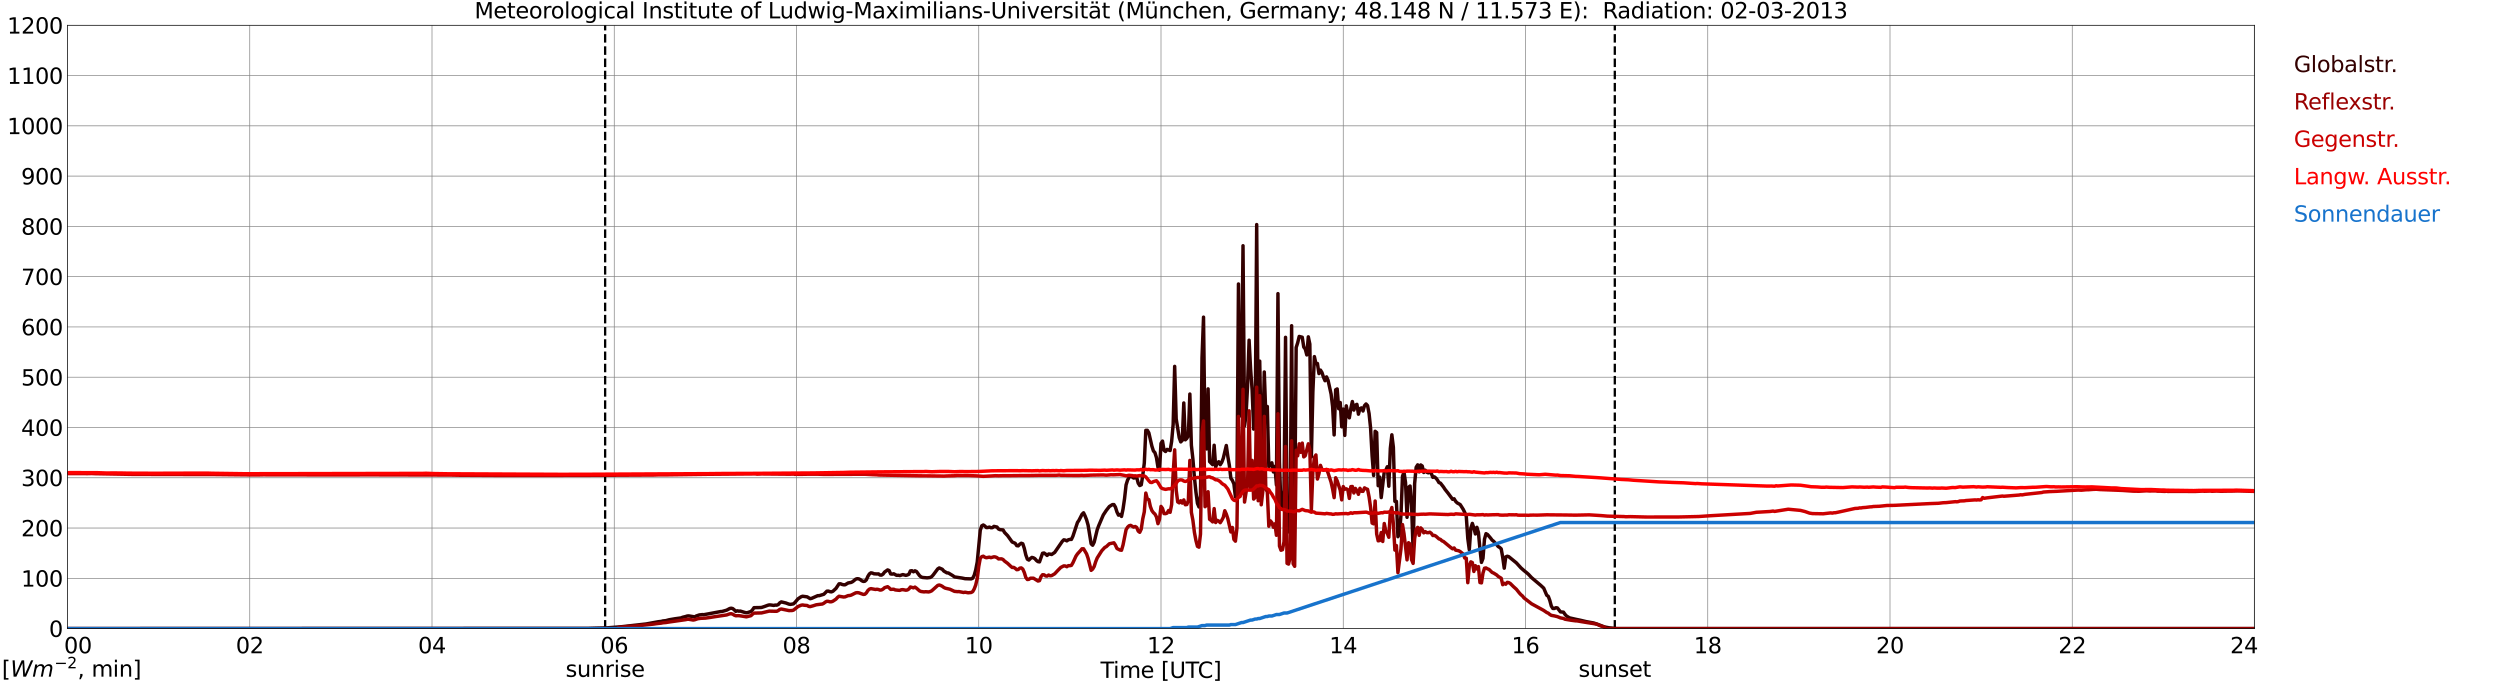 <?xml version="1.0" encoding="utf-8" standalone="no"?>
<!DOCTYPE svg PUBLIC "-//W3C//DTD SVG 1.1//EN"
  "http://www.w3.org/Graphics/SVG/1.1/DTD/svg11.dtd">
<svg xmlns:xlink="http://www.w3.org/1999/xlink" width="1085.4pt" height="296.64pt" viewBox="0 0 1085.4 296.64" xmlns="http://www.w3.org/2000/svg" version="1.1">
 <defs>
  <style type="text/css">*{stroke-linejoin: round; stroke-linecap: butt}</style>
 </defs>
 <g id="figure_1">
  <g id="patch_1">
   <path d="M 0 296.64 
L 1085.4 296.64 
L 1085.4 0 
L 0 0 
z
" style="fill: #ffffff"/>
  </g>
  <g id="axes_1">
   <g id="patch_2">
    <path d="M 29.306 272.909 
L 978.814 272.909 
L 978.814 10.976 
L 29.306 10.976 
z
" style="fill: #ffffff"/>
   </g>
   <g id="patch_3">
    <path d="M 978.814 272.909 
L 978.814 272.909 
L 978.814 10.976 
L 978.814 10.976 
z
" clip-path="url(#p327c9c06de)" style="fill: #d3d3d3; opacity: 0.25; stroke: #d3d3d3; stroke-linejoin: miter"/>
   </g>
   <g id="matplotlib.axis_1">
    <g id="xtick_1">
     <g id="line2d_1">
      <path d="M 29.306 272.909 
L 29.306 10.976 
" clip-path="url(#p327c9c06de)" style="fill: none; stroke: #808080; stroke-width: 0.3; stroke-linecap: square"/>
     </g>
     <g id="line2d_2"/>
     <g id="text_1">
      <!--    00 -->
      <g transform="translate(18.733 283.627) scale(0.095 -0.095)">
       <defs>
        <path id="DejaVuSans-20" transform="scale(0.016)"/>
        <path id="DejaVuSans-30" d="M 2034 4250 
Q 1547 4250 1301 3770 
Q 1056 3291 1056 2328 
Q 1056 1369 1301 889 
Q 1547 409 2034 409 
Q 2525 409 2770 889 
Q 3016 1369 3016 2328 
Q 3016 3291 2770 3770 
Q 2525 4250 2034 4250 
z
M 2034 4750 
Q 2819 4750 3233 4129 
Q 3647 3509 3647 2328 
Q 3647 1150 3233 529 
Q 2819 -91 2034 -91 
Q 1250 -91 836 529 
Q 422 1150 422 2328 
Q 422 3509 836 4129 
Q 1250 4750 2034 4750 
z
" transform="scale(0.016)"/>
       </defs>
       <use xlink:href="#DejaVuSans-20"/>
       <use xlink:href="#DejaVuSans-20" transform="translate(31.787 0)"/>
       <use xlink:href="#DejaVuSans-20" transform="translate(63.574 0)"/>
       <use xlink:href="#DejaVuSans-30" transform="translate(95.361 0)"/>
       <use xlink:href="#DejaVuSans-30" transform="translate(158.984 0)"/>
      </g>
     </g>
    </g>
    <g id="xtick_2">
     <g id="line2d_3">
      <path d="M 108.431 272.909 
L 108.431 10.976 
" clip-path="url(#p327c9c06de)" style="fill: none; stroke: #808080; stroke-width: 0.3; stroke-linecap: square"/>
     </g>
     <g id="line2d_4"/>
     <g id="text_2">
      <!-- 02 -->
      <g transform="translate(102.387 283.627) scale(0.095 -0.095)">
       <defs>
        <path id="DejaVuSans-32" d="M 1228 531 
L 3431 531 
L 3431 0 
L 469 0 
L 469 531 
Q 828 903 1448 1529 
Q 2069 2156 2228 2338 
Q 2531 2678 2651 2914 
Q 2772 3150 2772 3378 
Q 2772 3750 2511 3984 
Q 2250 4219 1831 4219 
Q 1534 4219 1204 4116 
Q 875 4013 500 3803 
L 500 4441 
Q 881 4594 1212 4672 
Q 1544 4750 1819 4750 
Q 2544 4750 2975 4387 
Q 3406 4025 3406 3419 
Q 3406 3131 3298 2873 
Q 3191 2616 2906 2266 
Q 2828 2175 2409 1742 
Q 1991 1309 1228 531 
z
" transform="scale(0.016)"/>
       </defs>
       <use xlink:href="#DejaVuSans-30"/>
       <use xlink:href="#DejaVuSans-32" transform="translate(63.623 0)"/>
      </g>
     </g>
    </g>
    <g id="xtick_3">
     <g id="line2d_5">
      <path d="M 187.557 272.909 
L 187.557 10.976 
" clip-path="url(#p327c9c06de)" style="fill: none; stroke: #808080; stroke-width: 0.3; stroke-linecap: square"/>
     </g>
     <g id="line2d_6"/>
     <g id="text_3">
      <!-- 04 -->
      <g transform="translate(181.513 283.627) scale(0.095 -0.095)">
       <defs>
        <path id="DejaVuSans-34" d="M 2419 4116 
L 825 1625 
L 2419 1625 
L 2419 4116 
z
M 2253 4666 
L 3047 4666 
L 3047 1625 
L 3713 1625 
L 3713 1100 
L 3047 1100 
L 3047 0 
L 2419 0 
L 2419 1100 
L 313 1100 
L 313 1709 
L 2253 4666 
z
" transform="scale(0.016)"/>
       </defs>
       <use xlink:href="#DejaVuSans-30"/>
       <use xlink:href="#DejaVuSans-34" transform="translate(63.623 0)"/>
      </g>
     </g>
    </g>
    <g id="xtick_4">
     <g id="line2d_7">
      <path d="M 266.683 272.909 
L 266.683 10.976 
" clip-path="url(#p327c9c06de)" style="fill: none; stroke: #808080; stroke-width: 0.3; stroke-linecap: square"/>
     </g>
     <g id="line2d_8"/>
     <g id="text_4">
      <!-- 06 -->
      <g transform="translate(260.638 283.627) scale(0.095 -0.095)">
       <defs>
        <path id="DejaVuSans-36" d="M 2113 2584 
Q 1688 2584 1439 2293 
Q 1191 2003 1191 1497 
Q 1191 994 1439 701 
Q 1688 409 2113 409 
Q 2538 409 2786 701 
Q 3034 994 3034 1497 
Q 3034 2003 2786 2293 
Q 2538 2584 2113 2584 
z
M 3366 4563 
L 3366 3988 
Q 3128 4100 2886 4159 
Q 2644 4219 2406 4219 
Q 1781 4219 1451 3797 
Q 1122 3375 1075 2522 
Q 1259 2794 1537 2939 
Q 1816 3084 2150 3084 
Q 2853 3084 3261 2657 
Q 3669 2231 3669 1497 
Q 3669 778 3244 343 
Q 2819 -91 2113 -91 
Q 1303 -91 875 529 
Q 447 1150 447 2328 
Q 447 3434 972 4092 
Q 1497 4750 2381 4750 
Q 2619 4750 2861 4703 
Q 3103 4656 3366 4563 
z
" transform="scale(0.016)"/>
       </defs>
       <use xlink:href="#DejaVuSans-30"/>
       <use xlink:href="#DejaVuSans-36" transform="translate(63.623 0)"/>
      </g>
     </g>
    </g>
    <g id="xtick_5">
     <g id="line2d_9">
      <path d="M 345.808 272.909 
L 345.808 10.976 
" clip-path="url(#p327c9c06de)" style="fill: none; stroke: #808080; stroke-width: 0.3; stroke-linecap: square"/>
     </g>
     <g id="line2d_10"/>
     <g id="text_5">
      <!-- 08 -->
      <g transform="translate(339.764 283.627) scale(0.095 -0.095)">
       <defs>
        <path id="DejaVuSans-38" d="M 2034 2216 
Q 1584 2216 1326 1975 
Q 1069 1734 1069 1313 
Q 1069 891 1326 650 
Q 1584 409 2034 409 
Q 2484 409 2743 651 
Q 3003 894 3003 1313 
Q 3003 1734 2745 1975 
Q 2488 2216 2034 2216 
z
M 1403 2484 
Q 997 2584 770 2862 
Q 544 3141 544 3541 
Q 544 4100 942 4425 
Q 1341 4750 2034 4750 
Q 2731 4750 3128 4425 
Q 3525 4100 3525 3541 
Q 3525 3141 3298 2862 
Q 3072 2584 2669 2484 
Q 3125 2378 3379 2068 
Q 3634 1759 3634 1313 
Q 3634 634 3220 271 
Q 2806 -91 2034 -91 
Q 1263 -91 848 271 
Q 434 634 434 1313 
Q 434 1759 690 2068 
Q 947 2378 1403 2484 
z
M 1172 3481 
Q 1172 3119 1398 2916 
Q 1625 2713 2034 2713 
Q 2441 2713 2670 2916 
Q 2900 3119 2900 3481 
Q 2900 3844 2670 4047 
Q 2441 4250 2034 4250 
Q 1625 4250 1398 4047 
Q 1172 3844 1172 3481 
z
" transform="scale(0.016)"/>
       </defs>
       <use xlink:href="#DejaVuSans-30"/>
       <use xlink:href="#DejaVuSans-38" transform="translate(63.623 0)"/>
      </g>
     </g>
    </g>
    <g id="xtick_6">
     <g id="line2d_11">
      <path d="M 424.934 272.909 
L 424.934 10.976 
" clip-path="url(#p327c9c06de)" style="fill: none; stroke: #808080; stroke-width: 0.3; stroke-linecap: square"/>
     </g>
     <g id="line2d_12"/>
     <g id="text_6">
      <!-- 10 -->
      <g transform="translate(418.89 283.627) scale(0.095 -0.095)">
       <defs>
        <path id="DejaVuSans-31" d="M 794 531 
L 1825 531 
L 1825 4091 
L 703 3866 
L 703 4441 
L 1819 4666 
L 2450 4666 
L 2450 531 
L 3481 531 
L 3481 0 
L 794 0 
L 794 531 
z
" transform="scale(0.016)"/>
       </defs>
       <use xlink:href="#DejaVuSans-31"/>
       <use xlink:href="#DejaVuSans-30" transform="translate(63.623 0)"/>
      </g>
     </g>
    </g>
    <g id="xtick_7">
     <g id="line2d_13">
      <path d="M 504.06 272.909 
L 504.06 10.976 
" clip-path="url(#p327c9c06de)" style="fill: none; stroke: #808080; stroke-width: 0.3; stroke-linecap: square"/>
     </g>
     <g id="line2d_14"/>
     <g id="text_7">
      <!-- 12 -->
      <g transform="translate(498.015 283.627) scale(0.095 -0.095)">
       <use xlink:href="#DejaVuSans-31"/>
       <use xlink:href="#DejaVuSans-32" transform="translate(63.623 0)"/>
      </g>
     </g>
    </g>
    <g id="xtick_8">
     <g id="line2d_15">
      <path d="M 583.185 272.909 
L 583.185 10.976 
" clip-path="url(#p327c9c06de)" style="fill: none; stroke: #808080; stroke-width: 0.3; stroke-linecap: square"/>
     </g>
     <g id="line2d_16"/>
     <g id="text_8">
      <!-- 14 -->
      <g transform="translate(577.141 283.627) scale(0.095 -0.095)">
       <use xlink:href="#DejaVuSans-31"/>
       <use xlink:href="#DejaVuSans-34" transform="translate(63.623 0)"/>
      </g>
     </g>
    </g>
    <g id="xtick_9">
     <g id="line2d_17">
      <path d="M 662.311 272.909 
L 662.311 10.976 
" clip-path="url(#p327c9c06de)" style="fill: none; stroke: #808080; stroke-width: 0.3; stroke-linecap: square"/>
     </g>
     <g id="line2d_18"/>
     <g id="text_9">
      <!-- 16 -->
      <g transform="translate(656.267 283.627) scale(0.095 -0.095)">
       <use xlink:href="#DejaVuSans-31"/>
       <use xlink:href="#DejaVuSans-36" transform="translate(63.623 0)"/>
      </g>
     </g>
    </g>
    <g id="xtick_10">
     <g id="line2d_19">
      <path d="M 741.437 272.909 
L 741.437 10.976 
" clip-path="url(#p327c9c06de)" style="fill: none; stroke: #808080; stroke-width: 0.3; stroke-linecap: square"/>
     </g>
     <g id="line2d_20"/>
     <g id="text_10">
      <!-- 18 -->
      <g transform="translate(735.392 283.627) scale(0.095 -0.095)">
       <use xlink:href="#DejaVuSans-31"/>
       <use xlink:href="#DejaVuSans-38" transform="translate(63.623 0)"/>
      </g>
     </g>
    </g>
    <g id="xtick_11">
     <g id="line2d_21">
      <path d="M 820.562 272.909 
L 820.562 10.976 
" clip-path="url(#p327c9c06de)" style="fill: none; stroke: #808080; stroke-width: 0.3; stroke-linecap: square"/>
     </g>
     <g id="line2d_22"/>
     <g id="text_11">
      <!-- 20 -->
      <g transform="translate(814.518 283.627) scale(0.095 -0.095)">
       <use xlink:href="#DejaVuSans-32"/>
       <use xlink:href="#DejaVuSans-30" transform="translate(63.623 0)"/>
      </g>
     </g>
    </g>
    <g id="xtick_12">
     <g id="line2d_23">
      <path d="M 899.688 272.909 
L 899.688 10.976 
" clip-path="url(#p327c9c06de)" style="fill: none; stroke: #808080; stroke-width: 0.3; stroke-linecap: square"/>
     </g>
     <g id="line2d_24"/>
     <g id="text_12">
      <!-- 22 -->
      <g transform="translate(893.644 283.627) scale(0.095 -0.095)">
       <use xlink:href="#DejaVuSans-32"/>
       <use xlink:href="#DejaVuSans-32" transform="translate(63.623 0)"/>
      </g>
     </g>
    </g>
    <g id="xtick_13">
     <g id="line2d_25">
      <path d="M 978.814 272.909 
L 978.814 10.976 
" clip-path="url(#p327c9c06de)" style="fill: none; stroke: #808080; stroke-width: 0.3; stroke-linecap: square"/>
     </g>
     <g id="line2d_26"/>
     <g id="text_13">
      <!-- 24    -->
      <g transform="translate(968.241 283.627) scale(0.095 -0.095)">
       <use xlink:href="#DejaVuSans-32"/>
       <use xlink:href="#DejaVuSans-34" transform="translate(63.623 0)"/>
       <use xlink:href="#DejaVuSans-20" transform="translate(127.246 0)"/>
       <use xlink:href="#DejaVuSans-20" transform="translate(159.033 0)"/>
       <use xlink:href="#DejaVuSans-20" transform="translate(190.82 0)"/>
      </g>
     </g>
    </g>
    <g id="text_14">
     <!-- Time [UTC] -->
     <g transform="translate(477.806 294.322) scale(0.095 -0.095)">
      <defs>
       <path id="DejaVuSans-54" d="M -19 4666 
L 3928 4666 
L 3928 4134 
L 2272 4134 
L 2272 0 
L 1638 0 
L 1638 4134 
L -19 4134 
L -19 4666 
z
" transform="scale(0.016)"/>
       <path id="DejaVuSans-69" d="M 603 3500 
L 1178 3500 
L 1178 0 
L 603 0 
L 603 3500 
z
M 603 4863 
L 1178 4863 
L 1178 4134 
L 603 4134 
L 603 4863 
z
" transform="scale(0.016)"/>
       <path id="DejaVuSans-6d" d="M 3328 2828 
Q 3544 3216 3844 3400 
Q 4144 3584 4550 3584 
Q 5097 3584 5394 3201 
Q 5691 2819 5691 2113 
L 5691 0 
L 5113 0 
L 5113 2094 
Q 5113 2597 4934 2840 
Q 4756 3084 4391 3084 
Q 3944 3084 3684 2787 
Q 3425 2491 3425 1978 
L 3425 0 
L 2847 0 
L 2847 2094 
Q 2847 2600 2669 2842 
Q 2491 3084 2119 3084 
Q 1678 3084 1418 2786 
Q 1159 2488 1159 1978 
L 1159 0 
L 581 0 
L 581 3500 
L 1159 3500 
L 1159 2956 
Q 1356 3278 1631 3431 
Q 1906 3584 2284 3584 
Q 2666 3584 2933 3390 
Q 3200 3197 3328 2828 
z
" transform="scale(0.016)"/>
       <path id="DejaVuSans-65" d="M 3597 1894 
L 3597 1613 
L 953 1613 
Q 991 1019 1311 708 
Q 1631 397 2203 397 
Q 2534 397 2845 478 
Q 3156 559 3463 722 
L 3463 178 
Q 3153 47 2828 -22 
Q 2503 -91 2169 -91 
Q 1331 -91 842 396 
Q 353 884 353 1716 
Q 353 2575 817 3079 
Q 1281 3584 2069 3584 
Q 2775 3584 3186 3129 
Q 3597 2675 3597 1894 
z
M 3022 2063 
Q 3016 2534 2758 2815 
Q 2500 3097 2075 3097 
Q 1594 3097 1305 2825 
Q 1016 2553 972 2059 
L 3022 2063 
z
" transform="scale(0.016)"/>
       <path id="DejaVuSans-5b" d="M 550 4863 
L 1875 4863 
L 1875 4416 
L 1125 4416 
L 1125 -397 
L 1875 -397 
L 1875 -844 
L 550 -844 
L 550 4863 
z
" transform="scale(0.016)"/>
       <path id="DejaVuSans-55" d="M 556 4666 
L 1191 4666 
L 1191 1831 
Q 1191 1081 1462 751 
Q 1734 422 2344 422 
Q 2950 422 3222 751 
Q 3494 1081 3494 1831 
L 3494 4666 
L 4128 4666 
L 4128 1753 
Q 4128 841 3676 375 
Q 3225 -91 2344 -91 
Q 1459 -91 1007 375 
Q 556 841 556 1753 
L 556 4666 
z
" transform="scale(0.016)"/>
       <path id="DejaVuSans-43" d="M 4122 4306 
L 4122 3641 
Q 3803 3938 3442 4084 
Q 3081 4231 2675 4231 
Q 1875 4231 1450 3742 
Q 1025 3253 1025 2328 
Q 1025 1406 1450 917 
Q 1875 428 2675 428 
Q 3081 428 3442 575 
Q 3803 722 4122 1019 
L 4122 359 
Q 3791 134 3420 21 
Q 3050 -91 2638 -91 
Q 1578 -91 968 557 
Q 359 1206 359 2328 
Q 359 3453 968 4101 
Q 1578 4750 2638 4750 
Q 3056 4750 3426 4639 
Q 3797 4528 4122 4306 
z
" transform="scale(0.016)"/>
       <path id="DejaVuSans-5d" d="M 1947 4863 
L 1947 -844 
L 622 -844 
L 622 -397 
L 1369 -397 
L 1369 4416 
L 622 4416 
L 622 4863 
L 1947 4863 
z
" transform="scale(0.016)"/>
      </defs>
      <use xlink:href="#DejaVuSans-54"/>
      <use xlink:href="#DejaVuSans-69" transform="translate(57.959 0)"/>
      <use xlink:href="#DejaVuSans-6d" transform="translate(85.742 0)"/>
      <use xlink:href="#DejaVuSans-65" transform="translate(183.154 0)"/>
      <use xlink:href="#DejaVuSans-20" transform="translate(244.678 0)"/>
      <use xlink:href="#DejaVuSans-5b" transform="translate(276.465 0)"/>
      <use xlink:href="#DejaVuSans-55" transform="translate(315.479 0)"/>
      <use xlink:href="#DejaVuSans-54" transform="translate(388.672 0)"/>
      <use xlink:href="#DejaVuSans-43" transform="translate(443.881 0)"/>
      <use xlink:href="#DejaVuSans-5d" transform="translate(513.705 0)"/>
     </g>
    </g>
   </g>
   <g id="matplotlib.axis_2">
    <g id="ytick_1">
     <g id="line2d_27">
      <path d="M 29.306 272.909 
L 978.814 272.909 
" clip-path="url(#p327c9c06de)" style="fill: none; stroke: #808080; stroke-width: 0.3; stroke-linecap: square"/>
     </g>
     <g id="line2d_28"/>
     <g id="text_15">
      <!-- 0 -->
      <g transform="translate(21.261 276.518) scale(0.095 -0.095)">
       <use xlink:href="#DejaVuSans-30"/>
      </g>
     </g>
    </g>
    <g id="ytick_2">
     <g id="line2d_29">
      <path d="M 29.306 251.081 
L 978.814 251.081 
" clip-path="url(#p327c9c06de)" style="fill: none; stroke: #808080; stroke-width: 0.3; stroke-linecap: square"/>
     </g>
     <g id="line2d_30"/>
     <g id="text_16">
      <!-- 100 -->
      <g transform="translate(9.173 254.69) scale(0.095 -0.095)">
       <use xlink:href="#DejaVuSans-31"/>
       <use xlink:href="#DejaVuSans-30" transform="translate(63.623 0)"/>
       <use xlink:href="#DejaVuSans-30" transform="translate(127.246 0)"/>
      </g>
     </g>
    </g>
    <g id="ytick_3">
     <g id="line2d_31">
      <path d="M 29.306 229.253 
L 978.814 229.253 
" clip-path="url(#p327c9c06de)" style="fill: none; stroke: #808080; stroke-width: 0.3; stroke-linecap: square"/>
     </g>
     <g id="line2d_32"/>
     <g id="text_17">
      <!-- 200 -->
      <g transform="translate(9.173 232.863) scale(0.095 -0.095)">
       <use xlink:href="#DejaVuSans-32"/>
       <use xlink:href="#DejaVuSans-30" transform="translate(63.623 0)"/>
       <use xlink:href="#DejaVuSans-30" transform="translate(127.246 0)"/>
      </g>
     </g>
    </g>
    <g id="ytick_4">
     <g id="line2d_33">
      <path d="M 29.306 207.426 
L 978.814 207.426 
" clip-path="url(#p327c9c06de)" style="fill: none; stroke: #808080; stroke-width: 0.3; stroke-linecap: square"/>
     </g>
     <g id="line2d_34"/>
     <g id="text_18">
      <!-- 300 -->
      <g transform="translate(9.173 211.035) scale(0.095 -0.095)">
       <defs>
        <path id="DejaVuSans-33" d="M 2597 2516 
Q 3050 2419 3304 2112 
Q 3559 1806 3559 1356 
Q 3559 666 3084 287 
Q 2609 -91 1734 -91 
Q 1441 -91 1130 -33 
Q 819 25 488 141 
L 488 750 
Q 750 597 1062 519 
Q 1375 441 1716 441 
Q 2309 441 2620 675 
Q 2931 909 2931 1356 
Q 2931 1769 2642 2001 
Q 2353 2234 1838 2234 
L 1294 2234 
L 1294 2753 
L 1863 2753 
Q 2328 2753 2575 2939 
Q 2822 3125 2822 3475 
Q 2822 3834 2567 4026 
Q 2313 4219 1838 4219 
Q 1578 4219 1281 4162 
Q 984 4106 628 3988 
L 628 4550 
Q 988 4650 1302 4700 
Q 1616 4750 1894 4750 
Q 2613 4750 3031 4423 
Q 3450 4097 3450 3541 
Q 3450 3153 3228 2886 
Q 3006 2619 2597 2516 
z
" transform="scale(0.016)"/>
       </defs>
       <use xlink:href="#DejaVuSans-33"/>
       <use xlink:href="#DejaVuSans-30" transform="translate(63.623 0)"/>
       <use xlink:href="#DejaVuSans-30" transform="translate(127.246 0)"/>
      </g>
     </g>
    </g>
    <g id="ytick_5">
     <g id="line2d_35">
      <path d="M 29.306 185.598 
L 978.814 185.598 
" clip-path="url(#p327c9c06de)" style="fill: none; stroke: #808080; stroke-width: 0.3; stroke-linecap: square"/>
     </g>
     <g id="line2d_36"/>
     <g id="text_19">
      <!-- 400 -->
      <g transform="translate(9.173 189.207) scale(0.095 -0.095)">
       <use xlink:href="#DejaVuSans-34"/>
       <use xlink:href="#DejaVuSans-30" transform="translate(63.623 0)"/>
       <use xlink:href="#DejaVuSans-30" transform="translate(127.246 0)"/>
      </g>
     </g>
    </g>
    <g id="ytick_6">
     <g id="line2d_37">
      <path d="M 29.306 163.77 
L 978.814 163.77 
" clip-path="url(#p327c9c06de)" style="fill: none; stroke: #808080; stroke-width: 0.3; stroke-linecap: square"/>
     </g>
     <g id="line2d_38"/>
     <g id="text_20">
      <!-- 500 -->
      <g transform="translate(9.173 167.379) scale(0.095 -0.095)">
       <defs>
        <path id="DejaVuSans-35" d="M 691 4666 
L 3169 4666 
L 3169 4134 
L 1269 4134 
L 1269 2991 
Q 1406 3038 1543 3061 
Q 1681 3084 1819 3084 
Q 2600 3084 3056 2656 
Q 3513 2228 3513 1497 
Q 3513 744 3044 326 
Q 2575 -91 1722 -91 
Q 1428 -91 1123 -41 
Q 819 9 494 109 
L 494 744 
Q 775 591 1075 516 
Q 1375 441 1709 441 
Q 2250 441 2565 725 
Q 2881 1009 2881 1497 
Q 2881 1984 2565 2268 
Q 2250 2553 1709 2553 
Q 1456 2553 1204 2497 
Q 953 2441 691 2322 
L 691 4666 
z
" transform="scale(0.016)"/>
       </defs>
       <use xlink:href="#DejaVuSans-35"/>
       <use xlink:href="#DejaVuSans-30" transform="translate(63.623 0)"/>
       <use xlink:href="#DejaVuSans-30" transform="translate(127.246 0)"/>
      </g>
     </g>
    </g>
    <g id="ytick_7">
     <g id="line2d_39">
      <path d="M 29.306 141.942 
L 978.814 141.942 
" clip-path="url(#p327c9c06de)" style="fill: none; stroke: #808080; stroke-width: 0.3; stroke-linecap: square"/>
     </g>
     <g id="line2d_40"/>
     <g id="text_21">
      <!-- 600 -->
      <g transform="translate(9.173 145.551) scale(0.095 -0.095)">
       <use xlink:href="#DejaVuSans-36"/>
       <use xlink:href="#DejaVuSans-30" transform="translate(63.623 0)"/>
       <use xlink:href="#DejaVuSans-30" transform="translate(127.246 0)"/>
      </g>
     </g>
    </g>
    <g id="ytick_8">
     <g id="line2d_41">
      <path d="M 29.306 120.114 
L 978.814 120.114 
" clip-path="url(#p327c9c06de)" style="fill: none; stroke: #808080; stroke-width: 0.3; stroke-linecap: square"/>
     </g>
     <g id="line2d_42"/>
     <g id="text_22">
      <!-- 700 -->
      <g transform="translate(9.173 123.724) scale(0.095 -0.095)">
       <defs>
        <path id="DejaVuSans-37" d="M 525 4666 
L 3525 4666 
L 3525 4397 
L 1831 0 
L 1172 0 
L 2766 4134 
L 525 4134 
L 525 4666 
z
" transform="scale(0.016)"/>
       </defs>
       <use xlink:href="#DejaVuSans-37"/>
       <use xlink:href="#DejaVuSans-30" transform="translate(63.623 0)"/>
       <use xlink:href="#DejaVuSans-30" transform="translate(127.246 0)"/>
      </g>
     </g>
    </g>
    <g id="ytick_9">
     <g id="line2d_43">
      <path d="M 29.306 98.287 
L 978.814 98.287 
" clip-path="url(#p327c9c06de)" style="fill: none; stroke: #808080; stroke-width: 0.3; stroke-linecap: square"/>
     </g>
     <g id="line2d_44"/>
     <g id="text_23">
      <!-- 800 -->
      <g transform="translate(9.173 101.896) scale(0.095 -0.095)">
       <use xlink:href="#DejaVuSans-38"/>
       <use xlink:href="#DejaVuSans-30" transform="translate(63.623 0)"/>
       <use xlink:href="#DejaVuSans-30" transform="translate(127.246 0)"/>
      </g>
     </g>
    </g>
    <g id="ytick_10">
     <g id="line2d_45">
      <path d="M 29.306 76.459 
L 978.814 76.459 
" clip-path="url(#p327c9c06de)" style="fill: none; stroke: #808080; stroke-width: 0.3; stroke-linecap: square"/>
     </g>
     <g id="line2d_46"/>
     <g id="text_24">
      <!-- 900 -->
      <g transform="translate(9.173 80.068) scale(0.095 -0.095)">
       <defs>
        <path id="DejaVuSans-39" d="M 703 97 
L 703 672 
Q 941 559 1184 500 
Q 1428 441 1663 441 
Q 2288 441 2617 861 
Q 2947 1281 2994 2138 
Q 2813 1869 2534 1725 
Q 2256 1581 1919 1581 
Q 1219 1581 811 2004 
Q 403 2428 403 3163 
Q 403 3881 828 4315 
Q 1253 4750 1959 4750 
Q 2769 4750 3195 4129 
Q 3622 3509 3622 2328 
Q 3622 1225 3098 567 
Q 2575 -91 1691 -91 
Q 1453 -91 1209 -44 
Q 966 3 703 97 
z
M 1959 2075 
Q 2384 2075 2632 2365 
Q 2881 2656 2881 3163 
Q 2881 3666 2632 3958 
Q 2384 4250 1959 4250 
Q 1534 4250 1286 3958 
Q 1038 3666 1038 3163 
Q 1038 2656 1286 2365 
Q 1534 2075 1959 2075 
z
" transform="scale(0.016)"/>
       </defs>
       <use xlink:href="#DejaVuSans-39"/>
       <use xlink:href="#DejaVuSans-30" transform="translate(63.623 0)"/>
       <use xlink:href="#DejaVuSans-30" transform="translate(127.246 0)"/>
      </g>
     </g>
    </g>
    <g id="ytick_11">
     <g id="line2d_47">
      <path d="M 29.306 54.631 
L 978.814 54.631 
" clip-path="url(#p327c9c06de)" style="fill: none; stroke: #808080; stroke-width: 0.3; stroke-linecap: square"/>
     </g>
     <g id="line2d_48"/>
     <g id="text_25">
      <!-- 1000 -->
      <g transform="translate(3.128 58.24) scale(0.095 -0.095)">
       <use xlink:href="#DejaVuSans-31"/>
       <use xlink:href="#DejaVuSans-30" transform="translate(63.623 0)"/>
       <use xlink:href="#DejaVuSans-30" transform="translate(127.246 0)"/>
       <use xlink:href="#DejaVuSans-30" transform="translate(190.869 0)"/>
      </g>
     </g>
    </g>
    <g id="ytick_12">
     <g id="line2d_49">
      <path d="M 29.306 32.803 
L 978.814 32.803 
" clip-path="url(#p327c9c06de)" style="fill: none; stroke: #808080; stroke-width: 0.3; stroke-linecap: square"/>
     </g>
     <g id="line2d_50"/>
     <g id="text_26">
      <!-- 1100 -->
      <g transform="translate(3.128 36.413) scale(0.095 -0.095)">
       <use xlink:href="#DejaVuSans-31"/>
       <use xlink:href="#DejaVuSans-31" transform="translate(63.623 0)"/>
       <use xlink:href="#DejaVuSans-30" transform="translate(127.246 0)"/>
       <use xlink:href="#DejaVuSans-30" transform="translate(190.869 0)"/>
      </g>
     </g>
    </g>
    <g id="ytick_13">
     <g id="line2d_51">
      <path d="M 29.306 10.976 
L 978.814 10.976 
" clip-path="url(#p327c9c06de)" style="fill: none; stroke: #808080; stroke-width: 0.3; stroke-linecap: square"/>
     </g>
     <g id="line2d_52"/>
     <g id="text_27">
      <!-- 1200 -->
      <g transform="translate(3.128 14.585) scale(0.095 -0.095)">
       <use xlink:href="#DejaVuSans-31"/>
       <use xlink:href="#DejaVuSans-32" transform="translate(63.623 0)"/>
       <use xlink:href="#DejaVuSans-30" transform="translate(127.246 0)"/>
       <use xlink:href="#DejaVuSans-30" transform="translate(190.869 0)"/>
      </g>
     </g>
    </g>
   </g>
   <g id="line2d_53">
    <path d="M 262.726 272.909 
L 262.726 10.976 
" clip-path="url(#p327c9c06de)" style="fill: none; stroke-dasharray: 3.7,1.6; stroke-dashoffset: 0; stroke: #000000"/>
   </g>
   <g id="line2d_54">
    <path d="M 701.083 272.909 
L 701.083 10.976 
" clip-path="url(#p327c9c06de)" style="fill: none; stroke-dasharray: 3.7,1.6; stroke-dashoffset: 0; stroke: #000000"/>
   </g>
   <g id="line2d_55">
    <path d="M 29.306 272.909 
L 255.473 272.815 
L 258.77 272.708 
L 263.386 272.599 
L 269.98 272.084 
L 274.595 271.566 
L 280.53 270.898 
L 285.805 269.929 
L 287.124 269.779 
L 287.783 269.587 
L 289.102 269.456 
L 290.42 269.091 
L 293.058 268.639 
L 295.696 268.273 
L 296.355 267.993 
L 297.674 267.67 
L 298.333 267.454 
L 298.992 267.391 
L 301.63 267.821 
L 302.289 267.432 
L 303.608 266.98 
L 304.927 266.83 
L 305.586 266.873 
L 312.839 265.518 
L 313.499 265.474 
L 315.477 264.915 
L 316.796 264.204 
L 317.455 264.053 
L 318.114 264.226 
L 318.774 264.743 
L 319.433 265.431 
L 320.093 265.173 
L 320.752 265.345 
L 321.411 265.302 
L 323.39 265.904 
L 324.049 266.055 
L 324.708 265.926 
L 326.027 265.474 
L 326.686 264.806 
L 327.346 263.837 
L 328.665 263.796 
L 329.983 263.774 
L 330.643 263.73 
L 331.961 263.3 
L 333.28 262.805 
L 333.94 262.632 
L 334.599 262.654 
L 335.918 262.848 
L 336.577 262.698 
L 337.236 262.739 
L 337.896 262.46 
L 338.555 261.729 
L 339.215 261.32 
L 341.193 261.794 
L 342.512 262.287 
L 343.171 262.397 
L 344.49 262.18 
L 345.149 261.556 
L 346.468 259.985 
L 347.787 259.103 
L 348.446 258.865 
L 350.424 259.125 
L 351.743 259.921 
L 352.402 259.771 
L 355.04 258.607 
L 355.699 258.607 
L 357.677 258.005 
L 358.996 256.669 
L 359.655 256.627 
L 360.315 256.885 
L 360.974 256.97 
L 361.634 256.691 
L 362.952 255.464 
L 364.271 253.484 
L 364.93 253.462 
L 365.59 253.742 
L 366.249 253.892 
L 366.909 253.892 
L 368.227 253.096 
L 369.546 252.86 
L 370.206 252.515 
L 371.524 251.439 
L 372.184 251.245 
L 372.843 251.31 
L 373.502 251.633 
L 374.162 252.148 
L 374.821 252.43 
L 375.481 252.365 
L 376.14 251.74 
L 376.799 250.234 
L 377.459 249.178 
L 378.118 248.706 
L 378.777 248.813 
L 379.437 249.114 
L 380.756 249.199 
L 381.415 249.158 
L 382.074 249.673 
L 382.734 249.695 
L 383.393 249.243 
L 384.053 248.361 
L 385.371 247.436 
L 386.031 247.715 
L 386.69 249.178 
L 387.349 249.265 
L 388.009 249.114 
L 389.328 249.824 
L 389.987 249.739 
L 390.646 249.911 
L 391.965 249.459 
L 393.284 249.802 
L 393.943 249.632 
L 394.603 249.309 
L 395.262 247.866 
L 395.921 247.779 
L 396.581 248.252 
L 397.24 247.822 
L 397.899 248.123 
L 399.218 249.911 
L 399.878 250.47 
L 400.537 250.708 
L 402.515 250.88 
L 403.834 250.73 
L 404.493 250.363 
L 405.153 249.632 
L 407.131 246.984 
L 407.79 246.574 
L 409.109 247.154 
L 409.768 247.929 
L 411.087 248.706 
L 411.746 248.769 
L 413.725 249.955 
L 414.384 250.47 
L 417.681 250.965 
L 419 251.245 
L 421.637 251.332 
L 422.297 251.05 
L 422.956 249.782 
L 423.615 247.458 
L 424.275 243.991 
L 425.593 230.214 
L 426.253 228.278 
L 426.912 227.933 
L 427.572 228.363 
L 428.231 229.052 
L 428.89 229.031 
L 429.55 228.836 
L 430.209 229.116 
L 430.869 229.094 
L 431.528 228.535 
L 432.847 228.815 
L 433.506 229.677 
L 434.165 229.956 
L 435.484 230.063 
L 436.144 231.183 
L 437.462 232.56 
L 439.44 235.315 
L 440.759 235.876 
L 441.419 236.886 
L 442.078 236.996 
L 442.737 236.284 
L 443.397 235.854 
L 444.056 236.09 
L 444.716 238.094 
L 445.375 240.955 
L 446.034 242.765 
L 446.694 243.151 
L 447.353 242.483 
L 448.012 242.009 
L 448.672 242.182 
L 449.331 242.57 
L 449.991 243.345 
L 450.65 243.841 
L 451.309 243.948 
L 452.628 240.202 
L 453.287 240.095 
L 453.947 240.547 
L 454.606 241.149 
L 455.266 240.525 
L 455.925 240.569 
L 456.584 240.741 
L 457.903 239.835 
L 461.2 235.035 
L 461.859 234.368 
L 462.519 234.498 
L 463.178 234.822 
L 463.838 234.348 
L 464.497 234.197 
L 465.156 234.197 
L 465.816 232.798 
L 467.794 226.835 
L 468.453 225.866 
L 469.772 223.283 
L 470.431 222.637 
L 471.091 223.993 
L 471.75 225.671 
L 472.409 227.996 
L 473.728 236.112 
L 474.388 236.714 
L 475.047 235.402 
L 476.366 229.978 
L 477.025 228.212 
L 478.344 225.113 
L 479.003 223.585 
L 480.322 221.581 
L 481.641 219.902 
L 482.96 219.084 
L 483.619 219.064 
L 484.278 220.182 
L 484.938 222.292 
L 485.597 223.648 
L 486.256 223.369 
L 486.916 224.209 
L 487.575 221.022 
L 488.235 216.48 
L 488.894 210.538 
L 489.553 208.408 
L 490.213 207.244 
L 490.872 206.62 
L 492.191 207.546 
L 493.51 207.288 
L 494.169 209.785 
L 494.828 210.798 
L 495.488 210.497 
L 496.147 206.341 
L 496.807 201.067 
L 497.466 186.838 
L 498.125 186.816 
L 498.785 187.936 
L 500.103 193.705 
L 500.763 195.772 
L 501.422 196.525 
L 502.082 198.677 
L 502.741 202.874 
L 503.4 204.103 
L 504.06 192.5 
L 504.719 191.509 
L 505.379 195.492 
L 506.038 196.029 
L 506.697 195.104 
L 508.016 195.599 
L 508.675 191.681 
L 509.335 184.255 
L 509.994 159.068 
L 510.654 181.843 
L 511.972 190.024 
L 512.632 191.854 
L 513.291 191.186 
L 513.95 174.957 
L 514.61 190.95 
L 515.269 190.347 
L 515.929 189.099 
L 516.588 171.08 
L 517.247 193.318 
L 517.907 199.301 
L 518.566 207.288 
L 519.226 213.618 
L 519.885 218.525 
L 520.544 220.097 
L 521.204 215.146 
L 521.863 155.388 
L 522.522 137.695 
L 523.182 191.659 
L 523.841 194.912 
L 524.501 168.843 
L 525.16 200.399 
L 526.479 201.735 
L 527.138 193.318 
L 527.797 202.746 
L 528.457 201.023 
L 529.116 200.465 
L 529.776 201.757 
L 530.435 200.722 
L 531.094 198.978 
L 532.413 193.425 
L 533.073 198.184 
L 533.732 202.014 
L 534.391 207.633 
L 535.051 208.58 
L 535.71 210.108 
L 536.369 215.748 
L 537.029 211.83 
L 537.688 123.293 
L 538.348 180.595 
L 539.007 166.861 
L 539.666 106.695 
L 540.326 184.965 
L 540.985 180.187 
L 541.644 167.594 
L 542.304 147.703 
L 542.963 160.254 
L 543.623 169.295 
L 544.282 186.301 
L 544.941 185.052 
L 545.601 97.503 
L 546.26 184.858 
L 546.919 156.787 
L 547.579 192.845 
L 548.238 190.777 
L 548.898 161.502 
L 549.557 179.885 
L 550.216 176.485 
L 550.876 202.682 
L 552.195 200.938 
L 552.854 204.898 
L 553.513 202.466 
L 554.173 210.56 
L 554.832 127.49 
L 555.491 200.615 
L 556.151 221 
L 556.81 218.352 
L 557.47 212.906 
L 558.129 146.454 
L 558.788 223.262 
L 559.448 230.903 
L 560.107 230.945 
L 560.766 141.418 
L 561.426 228.105 
L 562.085 223.585 
L 562.745 150.868 
L 563.404 148.822 
L 564.063 146.068 
L 565.382 146.413 
L 566.042 150.673 
L 566.701 151.557 
L 567.36 154.096 
L 568.02 146.24 
L 568.679 149.403 
L 569.338 198.376 
L 569.998 170.091 
L 570.657 154.829 
L 571.317 157.885 
L 571.976 157.82 
L 572.635 162.19 
L 573.295 160.684 
L 573.954 161.76 
L 574.613 163.783 
L 575.273 165.291 
L 575.932 163.632 
L 576.592 165.119 
L 577.91 171.102 
L 578.57 176.592 
L 579.229 188.82 
L 579.889 169.229 
L 580.548 168.865 
L 581.207 177.454 
L 581.867 174.762 
L 582.526 185.31 
L 583.185 177.604 
L 583.845 189.033 
L 584.504 176.205 
L 585.164 179.929 
L 585.823 181.413 
L 586.482 177.323 
L 587.142 174.332 
L 587.801 178.034 
L 588.46 175.902 
L 589.12 175.559 
L 589.779 179.82 
L 590.439 177.388 
L 591.098 177.087 
L 591.757 178.443 
L 592.417 176.118 
L 593.076 175.387 
L 593.736 176.096 
L 594.395 179.541 
L 595.054 185.849 
L 595.714 197.924 
L 596.373 206.45 
L 597.032 187.248 
L 597.692 187.785 
L 598.351 210.861 
L 599.011 207.137 
L 599.67 216.028 
L 600.989 204.791 
L 601.648 204.188 
L 602.307 202.639 
L 602.967 211.099 
L 603.626 194.63 
L 604.286 188.776 
L 604.945 194.156 
L 605.604 217.665 
L 606.264 217.685 
L 606.923 233.012 
L 607.582 231.829 
L 608.242 223.757 
L 608.901 206.771 
L 609.561 204.985 
L 610.22 209.484 
L 610.879 224.595 
L 611.539 211.551 
L 612.198 211.012 
L 612.858 219.601 
L 613.517 239.277 
L 614.176 209.958 
L 614.836 202.874 
L 615.495 201.82 
L 616.154 204.856 
L 616.814 201.864 
L 617.473 202.316 
L 618.133 205.136 
L 618.792 204.145 
L 619.451 205.029 
L 620.111 205.286 
L 620.77 205.007 
L 621.429 205.588 
L 622.089 207.244 
L 622.748 207.03 
L 623.408 207.567 
L 624.067 208.386 
L 624.726 209.506 
L 625.386 209.741 
L 626.705 211.444 
L 627.364 212.455 
L 628.683 214.111 
L 630.661 216.781 
L 631.32 216.545 
L 631.98 217.665 
L 632.639 218.331 
L 633.958 219.064 
L 635.276 221.151 
L 635.936 222.509 
L 636.595 224.122 
L 637.255 233.809 
L 637.914 238.674 
L 638.573 229.354 
L 639.233 227.243 
L 639.892 229.245 
L 640.552 231.829 
L 641.211 228.943 
L 641.87 231.183 
L 642.53 238.286 
L 643.189 244.164 
L 643.848 242.442 
L 644.508 234.088 
L 645.167 231.7 
L 645.827 232.065 
L 647.145 233.614 
L 647.805 234.498 
L 648.464 234.992 
L 649.783 236.456 
L 650.442 237.275 
L 651.102 237.683 
L 651.761 238.286 
L 652.42 241.968 
L 653.08 246.681 
L 653.739 241.774 
L 654.399 241.494 
L 655.058 241.689 
L 658.355 244.378 
L 660.333 246.552 
L 661.652 247.715 
L 662.97 248.791 
L 663.63 249.372 
L 664.949 250.793 
L 668.905 254.13 
L 670.224 255.357 
L 671.542 258.457 
L 672.202 258.887 
L 672.861 260.674 
L 673.521 263.128 
L 674.18 264.16 
L 674.839 264.182 
L 675.499 263.837 
L 676.158 263.946 
L 677.477 265.647 
L 678.796 265.775 
L 679.455 266.723 
L 680.114 267.454 
L 681.433 268.251 
L 684.071 268.853 
L 686.049 269.264 
L 688.686 269.888 
L 691.983 270.49 
L 693.961 271.178 
L 696.599 272.191 
L 698.577 272.557 
L 700.555 272.771 
L 701.874 272.909 
L 978.154 272.909 
L 978.154 272.909 
" clip-path="url(#p327c9c06de)" style="fill: none; stroke: #330000; stroke-width: 1.5; stroke-linecap: square"/>
   </g>
   <g id="line2d_56">
    <path d="M 29.306 272.909 
L 268.002 272.909 
L 268.661 272.348 
L 270.639 272.197 
L 273.277 271.937 
L 275.914 271.787 
L 283.827 270.949 
L 285.145 270.754 
L 287.124 270.538 
L 287.783 270.388 
L 289.102 270.281 
L 290.42 270.065 
L 297.674 269.032 
L 298.333 268.882 
L 298.992 268.86 
L 300.971 269.205 
L 301.63 269.076 
L 302.949 268.624 
L 304.267 268.452 
L 306.246 268.364 
L 308.224 268.085 
L 309.543 267.871 
L 315.477 266.987 
L 316.796 266.513 
L 317.455 266.45 
L 318.114 266.642 
L 318.774 267.074 
L 319.433 267.332 
L 320.752 267.288 
L 322.071 267.482 
L 324.049 267.805 
L 326.027 267.31 
L 326.686 266.664 
L 327.346 266.19 
L 330.643 266.105 
L 333.94 265.33 
L 336.577 265.394 
L 337.236 265.394 
L 337.896 265.073 
L 338.555 264.577 
L 339.215 264.405 
L 342.512 265.092 
L 343.83 265.073 
L 344.49 264.9 
L 346.468 263.329 
L 347.787 262.768 
L 348.446 262.639 
L 349.105 262.768 
L 350.424 262.877 
L 351.083 263.263 
L 351.743 263.37 
L 353.062 263.006 
L 354.38 262.576 
L 356.359 262.316 
L 357.018 262.252 
L 357.677 261.908 
L 358.337 261.39 
L 358.996 261.045 
L 359.655 261.089 
L 360.315 261.283 
L 360.974 261.262 
L 361.634 261.004 
L 362.952 260.12 
L 363.612 259.389 
L 364.271 258.871 
L 366.249 259.194 
L 366.909 259.131 
L 368.227 258.592 
L 368.887 258.548 
L 369.546 258.376 
L 371.524 257.387 
L 372.184 257.3 
L 372.843 257.365 
L 374.821 258.075 
L 375.481 258.011 
L 376.14 257.409 
L 376.799 256.374 
L 377.459 255.772 
L 378.118 255.558 
L 380.096 255.922 
L 380.756 255.815 
L 381.415 255.944 
L 382.074 256.202 
L 382.734 256.117 
L 383.393 255.75 
L 384.053 255.148 
L 385.371 254.718 
L 386.031 255.213 
L 386.69 255.879 
L 388.009 255.815 
L 388.668 256.117 
L 389.987 256.267 
L 390.646 256.311 
L 391.306 256.051 
L 391.965 255.988 
L 393.284 256.245 
L 393.943 256.139 
L 394.603 255.709 
L 395.262 254.846 
L 396.581 255.213 
L 397.24 254.89 
L 397.899 255.364 
L 399.218 256.525 
L 399.878 256.806 
L 401.196 256.977 
L 401.856 256.892 
L 403.175 256.999 
L 403.834 256.826 
L 404.493 256.525 
L 407.131 254.159 
L 407.79 253.986 
L 408.45 254.2 
L 409.109 254.545 
L 409.768 255.041 
L 410.428 255.364 
L 412.406 255.815 
L 414.384 256.741 
L 415.703 256.87 
L 416.362 256.848 
L 418.34 257.236 
L 419 257.108 
L 420.318 257.365 
L 421.637 257.236 
L 422.297 256.87 
L 422.956 255.709 
L 423.615 253.986 
L 424.275 251.144 
L 424.934 245.956 
L 425.593 242.383 
L 426.253 241.673 
L 426.912 241.479 
L 427.572 241.931 
L 428.231 242.147 
L 429.55 241.887 
L 430.209 242.125 
L 431.528 241.737 
L 432.187 241.824 
L 432.847 242.103 
L 433.506 242.662 
L 434.825 242.621 
L 435.484 242.922 
L 436.144 243.609 
L 437.462 244.579 
L 438.781 245.827 
L 439.44 246.366 
L 440.1 246.323 
L 440.759 246.753 
L 441.419 247.333 
L 442.078 247.27 
L 442.737 246.667 
L 443.397 246.558 
L 444.056 247.076 
L 444.716 248.582 
L 445.375 250.734 
L 446.034 251.596 
L 446.694 251.531 
L 447.353 251.037 
L 448.672 251.016 
L 450.65 252.264 
L 451.309 252.092 
L 451.969 250.348 
L 452.628 249.529 
L 453.287 249.551 
L 453.947 250.046 
L 454.606 250.11 
L 455.266 249.658 
L 455.925 249.981 
L 456.584 249.896 
L 457.903 249.121 
L 459.222 247.7 
L 460.541 246.366 
L 461.859 245.676 
L 462.519 245.742 
L 463.178 246.043 
L 463.838 245.57 
L 464.497 245.611 
L 465.156 245.46 
L 465.816 244.341 
L 467.134 241.457 
L 467.794 240.488 
L 469.113 239.045 
L 469.772 238.251 
L 470.431 238.251 
L 471.75 240.488 
L 472.409 242.405 
L 473.728 247.615 
L 474.388 247.076 
L 475.047 245.956 
L 475.706 243.869 
L 476.366 242.232 
L 478.344 239.111 
L 479.663 237.668 
L 480.322 237.323 
L 481.641 236.077 
L 483.619 235.666 
L 484.278 236.679 
L 484.938 238.142 
L 486.256 238.809 
L 486.916 238.895 
L 487.575 236.614 
L 488.894 229.985 
L 489.553 228.887 
L 490.213 228.262 
L 490.872 228.09 
L 492.191 228.843 
L 492.85 228.585 
L 493.51 228.972 
L 494.169 230.587 
L 494.828 231.102 
L 495.488 229.683 
L 496.147 225.248 
L 496.807 222.233 
L 497.466 214.076 
L 498.125 216.68 
L 498.785 216.916 
L 499.444 219.931 
L 500.103 221.675 
L 500.763 222.578 
L 501.422 223.181 
L 502.082 224.429 
L 502.741 227.356 
L 503.4 225.527 
L 504.06 219.865 
L 504.719 220.749 
L 505.379 222.987 
L 506.038 223.008 
L 506.697 222.773 
L 507.357 221.631 
L 508.016 222.428 
L 508.675 219.071 
L 509.335 205.487 
L 509.994 195.305 
L 510.654 212.848 
L 511.313 217.907 
L 511.972 218.315 
L 512.632 217.412 
L 513.291 218.425 
L 513.95 217.047 
L 514.61 219.134 
L 515.269 219.049 
L 515.929 217.305 
L 516.588 199.891 
L 517.247 222.428 
L 517.907 225.894 
L 518.566 231.146 
L 519.226 234.675 
L 519.885 237.194 
L 520.544 237.561 
L 521.204 231.877 
L 521.863 187.77 
L 522.522 182.756 
L 523.182 219.996 
L 523.841 219.285 
L 524.501 213.494 
L 525.16 225.464 
L 525.819 225.938 
L 526.479 226.582 
L 527.138 220.812 
L 527.797 226.863 
L 528.457 225.894 
L 529.116 226.217 
L 529.776 226.926 
L 530.435 225.894 
L 531.094 224.645 
L 531.754 221.738 
L 532.413 223.203 
L 533.073 225.204 
L 534.391 230.951 
L 535.051 229.015 
L 535.71 234.204 
L 536.369 234.957 
L 537.029 229.273 
L 537.688 180.796 
L 538.348 215.583 
L 539.007 212.461 
L 539.666 169.022 
L 540.326 217.973 
L 540.985 213.788 
L 541.644 210.394 
L 542.304 178.364 
L 542.963 212.073 
L 543.623 199.891 
L 544.282 216.68 
L 544.941 215.969 
L 545.601 168.096 
L 546.26 217.39 
L 546.919 171.776 
L 547.579 219.156 
L 548.238 213.581 
L 548.898 180.774 
L 549.557 212.223 
L 550.216 213.581 
L 550.876 228.476 
L 551.535 226.13 
L 552.195 226.905 
L 552.854 228.928 
L 553.513 227.422 
L 554.173 232.394 
L 554.832 179.654 
L 555.491 237.065 
L 556.151 238.895 
L 556.81 238.652 
L 557.47 235.156 
L 558.129 193.84 
L 558.788 244.579 
L 559.448 244.902 
L 560.107 242.147 
L 560.766 191.365 
L 561.426 244.751 
L 562.085 245.871 
L 562.745 195.477 
L 563.404 197.887 
L 564.063 192.679 
L 564.723 196.381 
L 565.382 192.377 
L 566.042 198.36 
L 566.701 197.867 
L 568.02 192.679 
L 568.679 195.154 
L 569.338 221.48 
L 569.998 204.625 
L 570.657 198.62 
L 571.317 197.522 
L 571.976 207.984 
L 572.635 205.66 
L 573.295 202.043 
L 573.954 203.806 
L 574.613 204.151 
L 575.932 203.787 
L 576.592 205.337 
L 577.91 209.383 
L 578.57 212.376 
L 579.229 216.056 
L 579.889 207.423 
L 580.548 208.737 
L 581.867 212.806 
L 582.526 217.025 
L 583.185 211.256 
L 583.845 212.418 
L 584.504 212.223 
L 585.164 212.59 
L 585.823 216.379 
L 586.482 211.278 
L 587.142 211.213 
L 587.801 214.033 
L 588.46 212.053 
L 589.12 213.085 
L 589.779 214.613 
L 590.439 212.009 
L 591.098 213.28 
L 591.757 213.321 
L 592.417 211.815 
L 593.076 212.204 
L 593.736 212.439 
L 594.395 215.711 
L 595.054 220.297 
L 595.714 227.099 
L 596.373 227.422 
L 597.032 217.521 
L 597.692 231.836 
L 598.351 234.806 
L 599.011 234.675 
L 599.67 231.211 
L 600.329 235.086 
L 600.989 227.293 
L 601.648 230.565 
L 602.307 231.554 
L 602.967 233.256 
L 603.626 222.255 
L 604.286 220.339 
L 604.945 227.487 
L 605.604 238.831 
L 606.264 236.871 
L 606.923 248.625 
L 608.242 238.314 
L 608.901 227.745 
L 609.561 231.663 
L 610.879 243.072 
L 611.539 235.623 
L 612.198 236.205 
L 612.858 243.029 
L 613.517 244.6 
L 614.176 233.859 
L 614.836 229.854 
L 615.495 228.972 
L 616.154 232.416 
L 616.814 229.188 
L 617.473 229.854 
L 618.133 231.34 
L 618.792 230.801 
L 619.451 231.253 
L 620.111 231.275 
L 620.77 231.061 
L 621.429 231.554 
L 622.089 232.501 
L 622.748 232.438 
L 623.408 232.783 
L 624.726 233.966 
L 625.386 234.182 
L 626.045 234.806 
L 626.705 235.086 
L 628.023 236.184 
L 630.001 237.818 
L 630.661 238.27 
L 631.32 237.906 
L 631.98 238.853 
L 633.298 239.111 
L 633.958 239.477 
L 635.276 240.554 
L 635.936 242.276 
L 636.595 242.361 
L 637.255 252.974 
L 637.914 245.655 
L 638.573 243.932 
L 639.233 244.255 
L 639.892 248.108 
L 640.552 245.589 
L 641.211 247.032 
L 641.87 246 
L 642.53 252.91 
L 643.189 253.061 
L 643.848 248.82 
L 644.508 246.687 
L 645.167 246.58 
L 645.827 246.969 
L 646.486 247.226 
L 647.805 248.518 
L 648.464 248.798 
L 649.783 249.616 
L 650.442 250.241 
L 651.761 251.037 
L 652.42 253.855 
L 653.08 253.253 
L 653.739 253.641 
L 654.399 252.823 
L 655.058 252.952 
L 655.717 253.34 
L 657.036 254.652 
L 658.355 255.837 
L 659.674 257.494 
L 660.333 258.206 
L 660.992 258.743 
L 661.652 259.583 
L 664.949 262.143 
L 669.564 264.662 
L 670.224 265.029 
L 671.542 265.933 
L 672.202 266.212 
L 672.861 266.773 
L 673.521 267.159 
L 674.839 267.397 
L 676.158 267.72 
L 677.477 268.257 
L 678.796 268.515 
L 679.455 268.838 
L 682.092 269.29 
L 684.071 269.55 
L 684.73 269.571 
L 686.708 269.914 
L 688.686 270.237 
L 692.643 270.861 
L 693.302 270.992 
L 694.621 271.612 
L 696.599 272.261 
L 697.258 272.909 
L 978.154 272.909 
L 978.154 272.909 
" clip-path="url(#p327c9c06de)" style="fill: none; stroke: #990000; stroke-width: 1.5; stroke-linecap: square"/>
   </g>
   <g id="line2d_57">
    <path d="M 29.306 205.616 
L 33.262 205.627 
L 35.9 205.616 
L 37.878 205.644 
L 39.856 205.592 
L 41.175 205.662 
L 57.659 205.967 
L 81.397 206.015 
L 91.288 206.015 
L 106.453 206.181 
L 109.091 206.201 
L 111.728 206.212 
L 114.366 206.151 
L 118.322 206.175 
L 154.588 206.201 
L 157.885 206.17 
L 195.47 206.256 
L 199.426 206.332 
L 219.207 206.445 
L 222.504 206.426 
L 251.517 206.415 
L 283.827 206.245 
L 285.805 206.175 
L 289.761 206.164 
L 306.905 205.924 
L 310.861 205.889 
L 325.368 205.758 
L 328.005 205.745 
L 328.665 205.85 
L 330.643 205.773 
L 342.512 205.88 
L 343.83 205.86 
L 344.49 205.823 
L 345.149 205.967 
L 345.808 205.863 
L 346.468 205.946 
L 347.787 205.941 
L 351.743 205.869 
L 355.04 205.882 
L 356.359 205.93 
L 357.677 205.972 
L 358.996 205.965 
L 375.481 205.906 
L 378.777 206.079 
L 380.756 206.153 
L 381.415 206.236 
L 382.734 206.264 
L 399.878 206.583 
L 402.515 206.59 
L 407.131 206.657 
L 409.109 206.681 
L 409.768 206.707 
L 411.087 206.627 
L 414.384 206.552 
L 415.703 206.439 
L 417.681 206.474 
L 420.318 206.45 
L 424.275 206.616 
L 426.912 206.812 
L 430.209 206.64 
L 432.187 206.522 
L 433.506 206.568 
L 435.484 206.52 
L 438.781 206.507 
L 444.056 206.452 
L 446.694 206.456 
L 451.309 206.373 
L 458.563 206.365 
L 459.881 206.247 
L 460.541 206.356 
L 464.497 206.411 
L 468.453 206.435 
L 469.772 206.352 
L 470.431 206.437 
L 473.728 206.28 
L 479.003 206.186 
L 480.322 206.304 
L 482.3 206.12 
L 483.619 206.138 
L 486.256 206.024 
L 488.235 206.413 
L 488.894 206.596 
L 490.213 206.332 
L 491.532 206.469 
L 492.191 206.616 
L 492.85 206.566 
L 493.51 206.672 
L 494.828 206.467 
L 496.147 206.568 
L 496.807 206.64 
L 497.466 207.052 
L 498.785 208.74 
L 499.444 209.423 
L 500.103 209.501 
L 500.763 209.095 
L 502.082 208.72 
L 502.741 209.475 
L 504.06 211.739 
L 504.719 212.147 
L 506.038 212.476 
L 507.357 212.201 
L 508.016 212.249 
L 508.675 211.972 
L 509.994 210.763 
L 511.313 208.86 
L 511.972 208.441 
L 512.632 208.327 
L 513.291 208.425 
L 513.95 208.849 
L 514.61 209.043 
L 515.269 208.855 
L 516.588 207.934 
L 519.885 207.281 
L 521.863 207.43 
L 523.182 207.155 
L 523.841 207.242 
L 524.501 207.054 
L 525.16 207 
L 525.819 207.353 
L 526.479 207.478 
L 527.797 208.318 
L 528.457 208.34 
L 529.116 208.663 
L 529.776 209.132 
L 530.435 209.829 
L 531.094 210.324 
L 531.754 210.658 
L 533.073 212.306 
L 535.051 216.519 
L 535.71 217.159 
L 536.369 217.351 
L 537.688 215.989 
L 538.348 215.334 
L 539.666 213.35 
L 540.326 212.834 
L 540.985 212.714 
L 542.963 212.806 
L 543.623 212.743 
L 544.282 212.3 
L 545.601 210.966 
L 546.26 210.999 
L 546.919 210.684 
L 548.238 210.861 
L 548.898 211.267 
L 549.557 211.915 
L 550.876 212.618 
L 551.535 213.736 
L 552.195 214.561 
L 552.854 215.81 
L 553.513 216.777 
L 554.173 218.398 
L 554.832 219.213 
L 555.491 220.424 
L 556.81 221.247 
L 557.47 221.258 
L 558.129 221.402 
L 558.788 221.88 
L 560.766 221.954 
L 561.426 222.17 
L 562.085 222.161 
L 562.745 221.716 
L 563.404 221.683 
L 564.063 221.775 
L 565.382 221.131 
L 566.701 221.679 
L 568.02 221.812 
L 569.338 222.384 
L 569.998 222.19 
L 570.657 222.358 
L 571.317 222.786 
L 573.295 222.914 
L 575.273 223.089 
L 575.932 222.89 
L 577.251 223.085 
L 577.91 223.113 
L 578.57 223.307 
L 579.229 223.259 
L 579.889 223.065 
L 580.548 223.137 
L 582.526 223.019 
L 583.845 222.973 
L 584.504 222.949 
L 585.164 223.078 
L 585.823 222.93 
L 586.482 222.622 
L 587.142 222.875 
L 587.801 222.62 
L 589.12 222.607 
L 593.076 222.351 
L 593.736 222.504 
L 594.395 222.816 
L 596.373 222.792 
L 597.032 222.509 
L 597.692 222.777 
L 598.351 222.884 
L 599.67 222.598 
L 600.329 222.644 
L 600.989 222.369 
L 602.307 222.41 
L 602.967 222.286 
L 606.264 222.72 
L 606.923 222.626 
L 608.242 223.126 
L 610.22 223.248 
L 610.879 223.139 
L 614.836 223.331 
L 615.495 223.366 
L 616.814 223.262 
L 618.133 223.222 
L 618.792 223.264 
L 620.77 223.111 
L 628.683 223.393 
L 630.001 223.248 
L 631.32 223.336 
L 631.98 223.083 
L 634.617 223.257 
L 635.936 223.307 
L 637.255 223.382 
L 637.914 223.29 
L 639.233 223.449 
L 640.552 223.62 
L 641.211 223.499 
L 642.53 223.506 
L 643.848 223.414 
L 644.508 223.635 
L 645.167 223.504 
L 645.827 223.574 
L 647.805 223.491 
L 649.783 223.451 
L 650.442 223.43 
L 651.102 223.609 
L 652.42 223.665 
L 653.739 223.604 
L 654.399 223.628 
L 655.058 223.48 
L 657.695 223.526 
L 658.355 223.475 
L 659.014 223.665 
L 662.97 223.692 
L 663.63 223.731 
L 664.289 223.65 
L 665.608 223.63 
L 667.586 223.646 
L 671.542 223.51 
L 675.499 223.552 
L 679.455 223.587 
L 684.071 223.657 
L 690.005 223.528 
L 695.28 223.855 
L 697.918 224.082 
L 705.171 224.274 
L 705.83 224.359 
L 707.808 224.296 
L 715.062 224.477 
L 727.59 224.456 
L 728.909 224.453 
L 737.48 224.25 
L 742.756 223.899 
L 759.899 222.906 
L 762.537 222.41 
L 763.856 222.34 
L 768.471 222.065 
L 769.79 221.878 
L 770.449 222.035 
L 776.384 221.081 
L 781.659 221.587 
L 783.637 222.085 
L 785.615 222.775 
L 786.934 222.982 
L 791.55 223.065 
L 794.847 222.677 
L 795.506 222.784 
L 796.165 222.622 
L 796.825 222.615 
L 798.143 222.343 
L 805.397 220.749 
L 806.715 220.677 
L 807.375 220.505 
L 808.034 220.524 
L 808.694 220.391 
L 810.012 220.3 
L 811.99 220.053 
L 812.65 220.033 
L 813.309 219.902 
L 815.947 219.802 
L 817.265 219.667 
L 819.244 219.457 
L 822.541 219.402 
L 837.706 218.647 
L 841.663 218.503 
L 843.641 218.265 
L 844.959 218.217 
L 848.916 217.807 
L 849.575 217.861 
L 850.235 217.763 
L 850.894 217.516 
L 852.872 217.438 
L 853.531 217.311 
L 855.51 217.174 
L 857.488 217.032 
L 858.147 217.086 
L 858.806 216.984 
L 859.466 217.069 
L 860.125 216.988 
L 860.785 216.023 
L 861.444 216.344 
L 862.763 216.141 
L 869.357 215.364 
L 870.016 215.456 
L 876.61 214.932 
L 877.269 214.795 
L 877.929 214.867 
L 879.247 214.622 
L 886.5 213.832 
L 887.16 213.627 
L 889.797 213.437 
L 893.094 213.302 
L 902.326 212.762 
L 903.644 212.839 
L 905.622 212.647 
L 906.941 212.612 
L 908.919 212.455 
L 910.238 212.415 
L 911.557 212.542 
L 921.448 212.928 
L 926.063 213.243 
L 928.701 213.291 
L 931.998 213.094 
L 933.316 213.177 
L 934.635 213.14 
L 935.954 213.144 
L 936.613 213.251 
L 937.932 213.264 
L 939.91 213.358 
L 940.57 213.249 
L 941.229 213.371 
L 942.548 213.336 
L 953.098 213.376 
L 956.395 213.216 
L 957.054 213.286 
L 958.373 213.245 
L 959.692 213.203 
L 960.351 213.299 
L 962.329 213.201 
L 964.307 213.297 
L 967.604 213.232 
L 968.923 213.23 
L 971.561 213.157 
L 978.154 213.332 
L 978.154 213.332 
" clip-path="url(#p327c9c06de)" style="fill: none; stroke: #cc0000; stroke-width: 1.5; stroke-linecap: square"/>
   </g>
   <g id="line2d_58">
    <path d="M 29.306 205.227 
L 30.625 205.179 
L 42.493 205.221 
L 46.45 205.365 
L 49.087 205.319 
L 53.703 205.374 
L 55.681 205.426 
L 60.956 205.43 
L 66.231 205.472 
L 82.716 205.417 
L 85.353 205.424 
L 89.969 205.404 
L 91.947 205.468 
L 105.794 205.666 
L 109.091 205.664 
L 130.85 205.627 
L 183.601 205.522 
L 184.92 205.468 
L 188.217 205.594 
L 194.151 205.688 
L 244.923 205.933 
L 248.22 205.911 
L 251.517 205.919 
L 307.564 205.633 
L 314.158 205.561 
L 318.114 205.548 
L 326.686 205.516 
L 353.062 205.33 
L 357.018 205.265 
L 366.249 205.112 
L 368.887 205.018 
L 382.074 204.861 
L 389.328 204.808 
L 398.559 204.747 
L 401.196 204.736 
L 401.856 204.677 
L 404.493 204.817 
L 407.79 204.701 
L 411.746 204.691 
L 414.384 204.808 
L 417.022 204.71 
L 419 204.745 
L 422.956 204.725 
L 424.934 204.691 
L 430.869 204.396 
L 441.419 204.335 
L 442.737 204.387 
L 444.056 204.322 
L 448.012 204.396 
L 450.65 204.322 
L 451.309 204.435 
L 452.628 204.295 
L 453.947 204.365 
L 455.266 204.317 
L 455.925 204.378 
L 457.244 204.306 
L 457.903 204.352 
L 458.563 204.278 
L 459.881 204.396 
L 460.541 204.289 
L 461.859 204.389 
L 463.178 204.26 
L 471.75 204.204 
L 473.069 204.127 
L 477.685 204.204 
L 479.663 204.099 
L 480.322 204.193 
L 482.96 204.025 
L 483.619 204.136 
L 484.938 204.012 
L 486.256 204.13 
L 488.235 203.981 
L 488.894 204.099 
L 489.553 203.999 
L 492.85 204.09 
L 493.51 203.981 
L 494.828 203.992 
L 495.488 203.796 
L 496.147 204.071 
L 496.807 203.841 
L 497.466 203.737 
L 498.125 203.894 
L 498.785 203.767 
L 499.444 203.933 
L 500.763 203.907 
L 501.422 204.051 
L 502.741 204.029 
L 503.4 203.754 
L 504.06 203.861 
L 504.719 203.793 
L 506.038 203.865 
L 507.357 203.763 
L 508.016 203.964 
L 508.675 203.964 
L 509.335 203.811 
L 509.994 203.852 
L 511.313 203.693 
L 517.247 203.769 
L 518.566 203.656 
L 519.226 203.898 
L 521.204 203.758 
L 521.863 203.791 
L 522.522 203.61 
L 523.182 203.667 
L 523.841 203.863 
L 524.501 203.761 
L 527.138 203.811 
L 527.797 203.713 
L 529.116 203.82 
L 529.776 203.686 
L 530.435 203.822 
L 533.732 203.748 
L 534.391 203.907 
L 537.029 203.922 
L 537.688 203.848 
L 538.348 203.946 
L 539.007 203.765 
L 540.985 203.761 
L 541.644 203.577 
L 542.304 203.704 
L 543.623 203.724 
L 544.282 203.796 
L 545.601 203.475 
L 546.26 203.442 
L 546.919 203.645 
L 547.579 203.534 
L 548.238 203.584 
L 548.898 203.82 
L 550.216 203.811 
L 550.876 203.835 
L 551.535 203.983 
L 556.81 204.156 
L 557.47 204.208 
L 558.129 204.116 
L 560.107 204.217 
L 561.426 204.11 
L 564.063 204.167 
L 565.382 204.169 
L 566.042 203.977 
L 566.701 204.112 
L 568.679 203.92 
L 569.338 203.785 
L 571.317 204.188 
L 571.976 204.051 
L 575.932 204.012 
L 576.592 203.907 
L 577.251 204.184 
L 577.91 203.996 
L 579.229 204.337 
L 581.207 203.981 
L 582.526 204.077 
L 583.185 203.927 
L 583.845 204.051 
L 584.504 204.027 
L 585.164 204.263 
L 585.823 204.116 
L 586.482 204.11 
L 587.142 203.887 
L 588.46 204.195 
L 589.12 204.114 
L 589.779 203.833 
L 590.439 204.101 
L 591.757 204.228 
L 593.076 204.269 
L 595.054 204.455 
L 595.714 204.322 
L 596.373 204.538 
L 597.032 204.232 
L 597.692 204.415 
L 599.011 204.433 
L 600.329 204.411 
L 600.989 204.328 
L 601.648 204.485 
L 602.967 204.311 
L 604.286 204.354 
L 605.604 204.376 
L 606.264 204.422 
L 606.923 204.35 
L 607.582 204.636 
L 608.901 204.691 
L 609.561 204.584 
L 610.22 204.651 
L 610.879 204.54 
L 613.517 204.581 
L 614.176 204.741 
L 616.154 204.584 
L 616.814 204.64 
L 617.473 204.531 
L 620.77 204.555 
L 622.089 204.579 
L 623.408 204.597 
L 624.067 204.479 
L 624.726 204.767 
L 625.386 204.675 
L 626.705 204.745 
L 628.023 204.73 
L 628.683 204.859 
L 629.342 204.841 
L 630.001 204.586 
L 630.661 204.811 
L 631.32 204.821 
L 631.98 204.634 
L 632.639 204.845 
L 633.298 204.686 
L 635.936 204.795 
L 636.595 204.743 
L 637.255 204.848 
L 637.914 204.821 
L 639.233 205.024 
L 639.892 204.789 
L 640.552 204.979 
L 644.508 205.337 
L 645.167 205.184 
L 645.827 205.232 
L 647.145 205.07 
L 647.805 205.127 
L 648.464 205.057 
L 649.123 205.182 
L 649.783 205.003 
L 650.442 205.195 
L 651.102 205.16 
L 653.08 205.389 
L 654.399 205.417 
L 655.058 205.291 
L 658.355 205.372 
L 659.674 205.64 
L 661.652 205.747 
L 662.97 205.889 
L 666.927 206.068 
L 668.246 206.127 
L 670.224 205.959 
L 670.883 205.904 
L 675.499 206.288 
L 676.158 206.247 
L 677.477 206.463 
L 681.433 206.555 
L 684.071 206.823 
L 685.389 206.858 
L 687.368 206.993 
L 693.302 207.358 
L 695.28 207.495 
L 703.852 208.152 
L 707.149 208.316 
L 709.127 208.506 
L 720.337 209.22 
L 722.974 209.305 
L 726.271 209.462 
L 730.887 209.615 
L 733.524 209.789 
L 736.162 209.964 
L 736.821 209.903 
L 738.799 210.049 
L 767.153 211.034 
L 769.131 211.012 
L 770.449 211.099 
L 771.109 210.885 
L 771.768 210.988 
L 775.065 210.746 
L 777.703 210.551 
L 781.659 210.654 
L 784.956 211.108 
L 786.275 211.311 
L 788.912 211.407 
L 790.89 211.56 
L 792.209 211.562 
L 792.868 211.466 
L 794.187 211.566 
L 800.122 211.686 
L 804.078 211.383 
L 806.715 211.485 
L 807.375 211.42 
L 809.353 211.542 
L 810.672 211.472 
L 811.331 211.551 
L 813.309 211.4 
L 814.628 211.509 
L 816.606 211.584 
L 817.265 211.379 
L 818.584 211.451 
L 819.903 211.544 
L 822.541 211.739 
L 823.2 211.553 
L 826.497 211.555 
L 827.156 211.47 
L 828.475 211.638 
L 829.794 211.73 
L 837.047 211.881 
L 837.706 211.824 
L 839.025 211.929 
L 839.684 211.852 
L 841.003 211.931 
L 842.322 211.94 
L 842.981 211.865 
L 844.959 211.974 
L 847.597 211.662 
L 848.916 211.693 
L 850.235 211.477 
L 850.894 211.361 
L 852.213 211.496 
L 856.828 211.296 
L 858.147 211.446 
L 858.806 211.344 
L 860.785 211.481 
L 862.103 211.427 
L 862.763 211.32 
L 864.082 211.383 
L 868.697 211.577 
L 869.357 211.531 
L 871.335 211.66 
L 875.291 211.817 
L 877.269 211.695 
L 879.247 211.717 
L 882.544 211.549 
L 883.863 211.538 
L 888.479 211.217 
L 890.457 211.359 
L 891.775 211.326 
L 892.435 211.416 
L 893.754 211.387 
L 895.072 211.424 
L 901.666 211.309 
L 904.304 211.416 
L 905.622 211.42 
L 908.26 211.379 
L 916.832 211.841 
L 918.81 211.854 
L 920.788 212.112 
L 929.36 212.553 
L 933.976 212.538 
L 938.592 212.754 
L 939.251 212.721 
L 940.57 212.819 
L 941.888 212.839 
L 946.504 212.898 
L 952.438 212.987 
L 955.076 212.898 
L 969.582 212.85 
L 970.901 212.791 
L 978.154 213.009 
L 978.154 213.009 
" clip-path="url(#p327c9c06de)" style="fill: none; stroke: #ff0000; stroke-width: 1.5; stroke-linecap: square"/>
   </g>
   <g id="line2d_59">
    <path d="M 29.306 272.909 
L 508.016 272.909 
L 509.335 272.472 
L 515.269 272.472 
L 515.929 272.254 
L 519.885 272.254 
L 521.863 271.599 
L 523.182 271.599 
L 523.841 271.381 
L 533.732 271.381 
L 534.391 271.163 
L 536.369 271.163 
L 539.007 270.289 
L 539.666 270.289 
L 542.963 269.198 
L 543.623 269.198 
L 544.941 268.762 
L 545.601 268.762 
L 546.26 268.543 
L 546.919 268.543 
L 549.557 267.67 
L 550.216 267.67 
L 550.876 267.452 
L 552.195 267.452 
L 554.173 266.797 
L 555.491 266.797 
L 557.47 266.142 
L 558.788 266.142 
L 677.477 226.852 
L 978.154 226.852 
L 978.154 226.852 
" clip-path="url(#p327c9c06de)" style="fill: none; stroke: #1773cc; stroke-width: 1.5; stroke-linecap: square"/>
   </g>
   <g id="patch_4">
    <path d="M 29.306 272.909 
L 29.306 10.976 
" style="fill: none; stroke: #000000; stroke-width: 0.3; stroke-linejoin: miter; stroke-linecap: square"/>
   </g>
   <g id="patch_5">
    <path d="M 978.814 272.909 
L 978.814 10.976 
" style="fill: none; stroke: #000000; stroke-width: 0.3; stroke-linejoin: miter; stroke-linecap: square"/>
   </g>
   <g id="patch_6">
    <path d="M 29.306 272.909 
L 978.814 272.909 
" style="fill: none; stroke: #000000; stroke-width: 0.3; stroke-linejoin: miter; stroke-linecap: square"/>
   </g>
   <g id="patch_7">
    <path d="M 29.306 10.976 
L 978.814 10.976 
" style="fill: none; stroke: #000000; stroke-width: 0.3; stroke-linejoin: miter; stroke-linecap: square"/>
   </g>
   <g id="text_28">
    <!-- sunrise -->
    <g transform="translate(245.562 293.863) scale(0.095 -0.095)">
     <defs>
      <path id="DejaVuSans-73" d="M 2834 3397 
L 2834 2853 
Q 2591 2978 2328 3040 
Q 2066 3103 1784 3103 
Q 1356 3103 1142 2972 
Q 928 2841 928 2578 
Q 928 2378 1081 2264 
Q 1234 2150 1697 2047 
L 1894 2003 
Q 2506 1872 2764 1633 
Q 3022 1394 3022 966 
Q 3022 478 2636 193 
Q 2250 -91 1575 -91 
Q 1294 -91 989 -36 
Q 684 19 347 128 
L 347 722 
Q 666 556 975 473 
Q 1284 391 1588 391 
Q 1994 391 2212 530 
Q 2431 669 2431 922 
Q 2431 1156 2273 1281 
Q 2116 1406 1581 1522 
L 1381 1569 
Q 847 1681 609 1914 
Q 372 2147 372 2553 
Q 372 3047 722 3315 
Q 1072 3584 1716 3584 
Q 2034 3584 2315 3537 
Q 2597 3491 2834 3397 
z
" transform="scale(0.016)"/>
      <path id="DejaVuSans-75" d="M 544 1381 
L 544 3500 
L 1119 3500 
L 1119 1403 
Q 1119 906 1312 657 
Q 1506 409 1894 409 
Q 2359 409 2629 706 
Q 2900 1003 2900 1516 
L 2900 3500 
L 3475 3500 
L 3475 0 
L 2900 0 
L 2900 538 
Q 2691 219 2414 64 
Q 2138 -91 1772 -91 
Q 1169 -91 856 284 
Q 544 659 544 1381 
z
M 1991 3584 
L 1991 3584 
z
" transform="scale(0.016)"/>
      <path id="DejaVuSans-6e" d="M 3513 2113 
L 3513 0 
L 2938 0 
L 2938 2094 
Q 2938 2591 2744 2837 
Q 2550 3084 2163 3084 
Q 1697 3084 1428 2787 
Q 1159 2491 1159 1978 
L 1159 0 
L 581 0 
L 581 3500 
L 1159 3500 
L 1159 2956 
Q 1366 3272 1645 3428 
Q 1925 3584 2291 3584 
Q 2894 3584 3203 3211 
Q 3513 2838 3513 2113 
z
" transform="scale(0.016)"/>
      <path id="DejaVuSans-72" d="M 2631 2963 
Q 2534 3019 2420 3045 
Q 2306 3072 2169 3072 
Q 1681 3072 1420 2755 
Q 1159 2438 1159 1844 
L 1159 0 
L 581 0 
L 581 3500 
L 1159 3500 
L 1159 2956 
Q 1341 3275 1631 3429 
Q 1922 3584 2338 3584 
Q 2397 3584 2469 3576 
Q 2541 3569 2628 3553 
L 2631 2963 
z
" transform="scale(0.016)"/>
     </defs>
     <use xlink:href="#DejaVuSans-73"/>
     <use xlink:href="#DejaVuSans-75" transform="translate(52.1 0)"/>
     <use xlink:href="#DejaVuSans-6e" transform="translate(115.479 0)"/>
     <use xlink:href="#DejaVuSans-72" transform="translate(178.857 0)"/>
     <use xlink:href="#DejaVuSans-69" transform="translate(219.971 0)"/>
     <use xlink:href="#DejaVuSans-73" transform="translate(247.754 0)"/>
     <use xlink:href="#DejaVuSans-65" transform="translate(299.854 0)"/>
    </g>
   </g>
   <g id="text_29">
    <!-- sunset -->
    <g transform="translate(685.328 293.863) scale(0.095 -0.095)">
     <defs>
      <path id="DejaVuSans-74" d="M 1172 4494 
L 1172 3500 
L 2356 3500 
L 2356 3053 
L 1172 3053 
L 1172 1153 
Q 1172 725 1289 603 
Q 1406 481 1766 481 
L 2356 481 
L 2356 0 
L 1766 0 
Q 1100 0 847 248 
Q 594 497 594 1153 
L 594 3053 
L 172 3053 
L 172 3500 
L 594 3500 
L 594 4494 
L 1172 4494 
z
" transform="scale(0.016)"/>
     </defs>
     <use xlink:href="#DejaVuSans-73"/>
     <use xlink:href="#DejaVuSans-75" transform="translate(52.1 0)"/>
     <use xlink:href="#DejaVuSans-6e" transform="translate(115.479 0)"/>
     <use xlink:href="#DejaVuSans-73" transform="translate(178.857 0)"/>
     <use xlink:href="#DejaVuSans-65" transform="translate(230.957 0)"/>
     <use xlink:href="#DejaVuSans-74" transform="translate(292.48 0)"/>
    </g>
   </g>
   <g id="text_30">
    <!-- [$Wm^{-2}$, min] -->
    <g transform="translate(0.821 293.863) scale(0.095 -0.095)">
     <defs>
      <path id="DejaVuSans-Oblique-57" d="M 616 4666 
L 1228 4666 
L 1453 697 
L 3213 4666 
L 3916 4666 
L 4147 697 
L 5888 4666 
L 6528 4666 
L 4453 0 
L 3659 0 
L 3444 3891 
L 1697 0 
L 903 0 
L 616 4666 
z
" transform="scale(0.016)"/>
      <path id="DejaVuSans-Oblique-6d" d="M 5747 2113 
L 5338 0 
L 4763 0 
L 5166 2094 
Q 5191 2228 5203 2325 
Q 5216 2422 5216 2491 
Q 5216 2772 5059 2928 
Q 4903 3084 4622 3084 
Q 4203 3084 3875 2770 
Q 3547 2456 3450 1953 
L 3066 0 
L 2491 0 
L 2900 2094 
Q 2925 2209 2937 2307 
Q 2950 2406 2950 2484 
Q 2950 2769 2794 2926 
Q 2638 3084 2363 3084 
Q 1938 3084 1609 2770 
Q 1281 2456 1184 1953 
L 800 0 
L 225 0 
L 909 3500 
L 1484 3500 
L 1375 2956 
Q 1609 3263 1923 3423 
Q 2238 3584 2597 3584 
Q 2978 3584 3223 3384 
Q 3469 3184 3519 2828 
Q 3781 3197 4126 3390 
Q 4472 3584 4856 3584 
Q 5306 3584 5551 3325 
Q 5797 3066 5797 2591 
Q 5797 2488 5784 2364 
Q 5772 2241 5747 2113 
z
" transform="scale(0.016)"/>
      <path id="DejaVuSans-2212" d="M 678 2272 
L 4684 2272 
L 4684 1741 
L 678 1741 
L 678 2272 
z
" transform="scale(0.016)"/>
      <path id="DejaVuSans-2c" d="M 750 794 
L 1409 794 
L 1409 256 
L 897 -744 
L 494 -744 
L 750 256 
L 750 794 
z
" transform="scale(0.016)"/>
     </defs>
     <use xlink:href="#DejaVuSans-5b" transform="translate(0 0.766)"/>
     <use xlink:href="#DejaVuSans-Oblique-57" transform="translate(39.014 0.766)"/>
     <use xlink:href="#DejaVuSans-Oblique-6d" transform="translate(137.891 0.766)"/>
     <use xlink:href="#DejaVuSans-2212" transform="translate(239.953 39.047) scale(0.7)"/>
     <use xlink:href="#DejaVuSans-32" transform="translate(298.605 39.047) scale(0.7)"/>
     <use xlink:href="#DejaVuSans-2c" transform="translate(345.875 0.766)"/>
     <use xlink:href="#DejaVuSans-20" transform="translate(377.663 0.766)"/>
     <use xlink:href="#DejaVuSans-6d" transform="translate(409.45 0.766)"/>
     <use xlink:href="#DejaVuSans-69" transform="translate(506.862 0.766)"/>
     <use xlink:href="#DejaVuSans-6e" transform="translate(534.645 0.766)"/>
     <use xlink:href="#DejaVuSans-5d" transform="translate(598.024 0.766)"/>
    </g>
   </g>
   <g id="text_31">
    <!-- Globalstr. -->
    <g style="fill: #330000" transform="translate(995.905 31.291) scale(0.095 -0.095)">
     <defs>
      <path id="DejaVuSans-47" d="M 3809 666 
L 3809 1919 
L 2778 1919 
L 2778 2438 
L 4434 2438 
L 4434 434 
Q 4069 175 3628 42 
Q 3188 -91 2688 -91 
Q 1594 -91 976 548 
Q 359 1188 359 2328 
Q 359 3472 976 4111 
Q 1594 4750 2688 4750 
Q 3144 4750 3555 4637 
Q 3966 4525 4313 4306 
L 4313 3634 
Q 3963 3931 3569 4081 
Q 3175 4231 2741 4231 
Q 1884 4231 1454 3753 
Q 1025 3275 1025 2328 
Q 1025 1384 1454 906 
Q 1884 428 2741 428 
Q 3075 428 3337 486 
Q 3600 544 3809 666 
z
" transform="scale(0.016)"/>
      <path id="DejaVuSans-6c" d="M 603 4863 
L 1178 4863 
L 1178 0 
L 603 0 
L 603 4863 
z
" transform="scale(0.016)"/>
      <path id="DejaVuSans-6f" d="M 1959 3097 
Q 1497 3097 1228 2736 
Q 959 2375 959 1747 
Q 959 1119 1226 758 
Q 1494 397 1959 397 
Q 2419 397 2687 759 
Q 2956 1122 2956 1747 
Q 2956 2369 2687 2733 
Q 2419 3097 1959 3097 
z
M 1959 3584 
Q 2709 3584 3137 3096 
Q 3566 2609 3566 1747 
Q 3566 888 3137 398 
Q 2709 -91 1959 -91 
Q 1206 -91 779 398 
Q 353 888 353 1747 
Q 353 2609 779 3096 
Q 1206 3584 1959 3584 
z
" transform="scale(0.016)"/>
      <path id="DejaVuSans-62" d="M 3116 1747 
Q 3116 2381 2855 2742 
Q 2594 3103 2138 3103 
Q 1681 3103 1420 2742 
Q 1159 2381 1159 1747 
Q 1159 1113 1420 752 
Q 1681 391 2138 391 
Q 2594 391 2855 752 
Q 3116 1113 3116 1747 
z
M 1159 2969 
Q 1341 3281 1617 3432 
Q 1894 3584 2278 3584 
Q 2916 3584 3314 3078 
Q 3713 2572 3713 1747 
Q 3713 922 3314 415 
Q 2916 -91 2278 -91 
Q 1894 -91 1617 61 
Q 1341 213 1159 525 
L 1159 0 
L 581 0 
L 581 4863 
L 1159 4863 
L 1159 2969 
z
" transform="scale(0.016)"/>
      <path id="DejaVuSans-61" d="M 2194 1759 
Q 1497 1759 1228 1600 
Q 959 1441 959 1056 
Q 959 750 1161 570 
Q 1363 391 1709 391 
Q 2188 391 2477 730 
Q 2766 1069 2766 1631 
L 2766 1759 
L 2194 1759 
z
M 3341 1997 
L 3341 0 
L 2766 0 
L 2766 531 
Q 2569 213 2275 61 
Q 1981 -91 1556 -91 
Q 1019 -91 701 211 
Q 384 513 384 1019 
Q 384 1609 779 1909 
Q 1175 2209 1959 2209 
L 2766 2209 
L 2766 2266 
Q 2766 2663 2505 2880 
Q 2244 3097 1772 3097 
Q 1472 3097 1187 3025 
Q 903 2953 641 2809 
L 641 3341 
Q 956 3463 1253 3523 
Q 1550 3584 1831 3584 
Q 2591 3584 2966 3190 
Q 3341 2797 3341 1997 
z
" transform="scale(0.016)"/>
      <path id="DejaVuSans-2e" d="M 684 794 
L 1344 794 
L 1344 0 
L 684 0 
L 684 794 
z
" transform="scale(0.016)"/>
     </defs>
     <use xlink:href="#DejaVuSans-47"/>
     <use xlink:href="#DejaVuSans-6c" transform="translate(77.49 0)"/>
     <use xlink:href="#DejaVuSans-6f" transform="translate(105.273 0)"/>
     <use xlink:href="#DejaVuSans-62" transform="translate(166.455 0)"/>
     <use xlink:href="#DejaVuSans-61" transform="translate(229.932 0)"/>
     <use xlink:href="#DejaVuSans-6c" transform="translate(291.211 0)"/>
     <use xlink:href="#DejaVuSans-73" transform="translate(318.994 0)"/>
     <use xlink:href="#DejaVuSans-74" transform="translate(371.094 0)"/>
     <use xlink:href="#DejaVuSans-72" transform="translate(410.303 0)"/>
     <use xlink:href="#DejaVuSans-2e" transform="translate(442.291 0)"/>
    </g>
   </g>
   <g id="text_32">
    <!-- Reflexstr. -->
    <g style="fill: #990000" transform="translate(995.905 47.531) scale(0.095 -0.095)">
     <defs>
      <path id="DejaVuSans-52" d="M 2841 2188 
Q 3044 2119 3236 1894 
Q 3428 1669 3622 1275 
L 4263 0 
L 3584 0 
L 2988 1197 
Q 2756 1666 2539 1819 
Q 2322 1972 1947 1972 
L 1259 1972 
L 1259 0 
L 628 0 
L 628 4666 
L 2053 4666 
Q 2853 4666 3247 4331 
Q 3641 3997 3641 3322 
Q 3641 2881 3436 2590 
Q 3231 2300 2841 2188 
z
M 1259 4147 
L 1259 2491 
L 2053 2491 
Q 2509 2491 2742 2702 
Q 2975 2913 2975 3322 
Q 2975 3731 2742 3939 
Q 2509 4147 2053 4147 
L 1259 4147 
z
" transform="scale(0.016)"/>
      <path id="DejaVuSans-66" d="M 2375 4863 
L 2375 4384 
L 1825 4384 
Q 1516 4384 1395 4259 
Q 1275 4134 1275 3809 
L 1275 3500 
L 2222 3500 
L 2222 3053 
L 1275 3053 
L 1275 0 
L 697 0 
L 697 3053 
L 147 3053 
L 147 3500 
L 697 3500 
L 697 3744 
Q 697 4328 969 4595 
Q 1241 4863 1831 4863 
L 2375 4863 
z
" transform="scale(0.016)"/>
      <path id="DejaVuSans-78" d="M 3513 3500 
L 2247 1797 
L 3578 0 
L 2900 0 
L 1881 1375 
L 863 0 
L 184 0 
L 1544 1831 
L 300 3500 
L 978 3500 
L 1906 2253 
L 2834 3500 
L 3513 3500 
z
" transform="scale(0.016)"/>
     </defs>
     <use xlink:href="#DejaVuSans-52"/>
     <use xlink:href="#DejaVuSans-65" transform="translate(64.982 0)"/>
     <use xlink:href="#DejaVuSans-66" transform="translate(126.506 0)"/>
     <use xlink:href="#DejaVuSans-6c" transform="translate(161.711 0)"/>
     <use xlink:href="#DejaVuSans-65" transform="translate(189.494 0)"/>
     <use xlink:href="#DejaVuSans-78" transform="translate(249.268 0)"/>
     <use xlink:href="#DejaVuSans-73" transform="translate(308.447 0)"/>
     <use xlink:href="#DejaVuSans-74" transform="translate(360.547 0)"/>
     <use xlink:href="#DejaVuSans-72" transform="translate(399.756 0)"/>
     <use xlink:href="#DejaVuSans-2e" transform="translate(431.744 0)"/>
    </g>
   </g>
   <g id="text_33">
    <!-- Gegenstr. -->
    <g style="fill: #cc0000" transform="translate(995.905 63.771) scale(0.095 -0.095)">
     <defs>
      <path id="DejaVuSans-67" d="M 2906 1791 
Q 2906 2416 2648 2759 
Q 2391 3103 1925 3103 
Q 1463 3103 1205 2759 
Q 947 2416 947 1791 
Q 947 1169 1205 825 
Q 1463 481 1925 481 
Q 2391 481 2648 825 
Q 2906 1169 2906 1791 
z
M 3481 434 
Q 3481 -459 3084 -895 
Q 2688 -1331 1869 -1331 
Q 1566 -1331 1297 -1286 
Q 1028 -1241 775 -1147 
L 775 -588 
Q 1028 -725 1275 -790 
Q 1522 -856 1778 -856 
Q 2344 -856 2625 -561 
Q 2906 -266 2906 331 
L 2906 616 
Q 2728 306 2450 153 
Q 2172 0 1784 0 
Q 1141 0 747 490 
Q 353 981 353 1791 
Q 353 2603 747 3093 
Q 1141 3584 1784 3584 
Q 2172 3584 2450 3431 
Q 2728 3278 2906 2969 
L 2906 3500 
L 3481 3500 
L 3481 434 
z
" transform="scale(0.016)"/>
     </defs>
     <use xlink:href="#DejaVuSans-47"/>
     <use xlink:href="#DejaVuSans-65" transform="translate(77.49 0)"/>
     <use xlink:href="#DejaVuSans-67" transform="translate(139.014 0)"/>
     <use xlink:href="#DejaVuSans-65" transform="translate(202.49 0)"/>
     <use xlink:href="#DejaVuSans-6e" transform="translate(264.014 0)"/>
     <use xlink:href="#DejaVuSans-73" transform="translate(327.393 0)"/>
     <use xlink:href="#DejaVuSans-74" transform="translate(379.492 0)"/>
     <use xlink:href="#DejaVuSans-72" transform="translate(418.701 0)"/>
     <use xlink:href="#DejaVuSans-2e" transform="translate(450.689 0)"/>
    </g>
   </g>
   <g id="text_34">
    <!-- Langw. Ausstr. -->
    <g style="fill: #ff0000" transform="translate(995.905 80.01) scale(0.095 -0.095)">
     <defs>
      <path id="DejaVuSans-4c" d="M 628 4666 
L 1259 4666 
L 1259 531 
L 3531 531 
L 3531 0 
L 628 0 
L 628 4666 
z
" transform="scale(0.016)"/>
      <path id="DejaVuSans-77" d="M 269 3500 
L 844 3500 
L 1563 769 
L 2278 3500 
L 2956 3500 
L 3675 769 
L 4391 3500 
L 4966 3500 
L 4050 0 
L 3372 0 
L 2619 2869 
L 1863 0 
L 1184 0 
L 269 3500 
z
" transform="scale(0.016)"/>
      <path id="DejaVuSans-41" d="M 2188 4044 
L 1331 1722 
L 3047 1722 
L 2188 4044 
z
M 1831 4666 
L 2547 4666 
L 4325 0 
L 3669 0 
L 3244 1197 
L 1141 1197 
L 716 0 
L 50 0 
L 1831 4666 
z
" transform="scale(0.016)"/>
     </defs>
     <use xlink:href="#DejaVuSans-4c"/>
     <use xlink:href="#DejaVuSans-61" transform="translate(55.713 0)"/>
     <use xlink:href="#DejaVuSans-6e" transform="translate(116.992 0)"/>
     <use xlink:href="#DejaVuSans-67" transform="translate(180.371 0)"/>
     <use xlink:href="#DejaVuSans-77" transform="translate(243.848 0)"/>
     <use xlink:href="#DejaVuSans-2e" transform="translate(316.51 0)"/>
     <use xlink:href="#DejaVuSans-20" transform="translate(348.297 0)"/>
     <use xlink:href="#DejaVuSans-41" transform="translate(380.084 0)"/>
     <use xlink:href="#DejaVuSans-75" transform="translate(448.492 0)"/>
     <use xlink:href="#DejaVuSans-73" transform="translate(511.871 0)"/>
     <use xlink:href="#DejaVuSans-73" transform="translate(563.971 0)"/>
     <use xlink:href="#DejaVuSans-74" transform="translate(616.07 0)"/>
     <use xlink:href="#DejaVuSans-72" transform="translate(655.279 0)"/>
     <use xlink:href="#DejaVuSans-2e" transform="translate(687.268 0)"/>
    </g>
   </g>
   <g id="text_35">
    <!-- Sonnendauer -->
    <g style="fill: #1773cc" transform="translate(995.905 96.25) scale(0.095 -0.095)">
     <defs>
      <path id="DejaVuSans-53" d="M 3425 4513 
L 3425 3897 
Q 3066 4069 2747 4153 
Q 2428 4238 2131 4238 
Q 1616 4238 1336 4038 
Q 1056 3838 1056 3469 
Q 1056 3159 1242 3001 
Q 1428 2844 1947 2747 
L 2328 2669 
Q 3034 2534 3370 2195 
Q 3706 1856 3706 1288 
Q 3706 609 3251 259 
Q 2797 -91 1919 -91 
Q 1588 -91 1214 -16 
Q 841 59 441 206 
L 441 856 
Q 825 641 1194 531 
Q 1563 422 1919 422 
Q 2459 422 2753 634 
Q 3047 847 3047 1241 
Q 3047 1584 2836 1778 
Q 2625 1972 2144 2069 
L 1759 2144 
Q 1053 2284 737 2584 
Q 422 2884 422 3419 
Q 422 4038 858 4394 
Q 1294 4750 2059 4750 
Q 2388 4750 2728 4690 
Q 3069 4631 3425 4513 
z
" transform="scale(0.016)"/>
      <path id="DejaVuSans-64" d="M 2906 2969 
L 2906 4863 
L 3481 4863 
L 3481 0 
L 2906 0 
L 2906 525 
Q 2725 213 2448 61 
Q 2172 -91 1784 -91 
Q 1150 -91 751 415 
Q 353 922 353 1747 
Q 353 2572 751 3078 
Q 1150 3584 1784 3584 
Q 2172 3584 2448 3432 
Q 2725 3281 2906 2969 
z
M 947 1747 
Q 947 1113 1208 752 
Q 1469 391 1925 391 
Q 2381 391 2643 752 
Q 2906 1113 2906 1747 
Q 2906 2381 2643 2742 
Q 2381 3103 1925 3103 
Q 1469 3103 1208 2742 
Q 947 2381 947 1747 
z
" transform="scale(0.016)"/>
     </defs>
     <use xlink:href="#DejaVuSans-53"/>
     <use xlink:href="#DejaVuSans-6f" transform="translate(63.477 0)"/>
     <use xlink:href="#DejaVuSans-6e" transform="translate(124.658 0)"/>
     <use xlink:href="#DejaVuSans-6e" transform="translate(188.037 0)"/>
     <use xlink:href="#DejaVuSans-65" transform="translate(251.416 0)"/>
     <use xlink:href="#DejaVuSans-6e" transform="translate(312.939 0)"/>
     <use xlink:href="#DejaVuSans-64" transform="translate(376.318 0)"/>
     <use xlink:href="#DejaVuSans-61" transform="translate(439.795 0)"/>
     <use xlink:href="#DejaVuSans-75" transform="translate(501.074 0)"/>
     <use xlink:href="#DejaVuSans-65" transform="translate(564.453 0)"/>
     <use xlink:href="#DejaVuSans-72" transform="translate(625.977 0)"/>
    </g>
   </g>
   <g id="text_36">
    <!-- Meteorological Institute of Ludwig-Maximilians-Universität (München, Germany; 48.148 N / 11.573 E):  Radiation: 02-03-2013 -->
    <g transform="translate(206.01 7.976) scale(0.095 -0.095)">
     <defs>
      <path id="DejaVuSans-4d" d="M 628 4666 
L 1569 4666 
L 2759 1491 
L 3956 4666 
L 4897 4666 
L 4897 0 
L 4281 0 
L 4281 4097 
L 3078 897 
L 2444 897 
L 1241 4097 
L 1241 0 
L 628 0 
L 628 4666 
z
" transform="scale(0.016)"/>
      <path id="DejaVuSans-63" d="M 3122 3366 
L 3122 2828 
Q 2878 2963 2633 3030 
Q 2388 3097 2138 3097 
Q 1578 3097 1268 2742 
Q 959 2388 959 1747 
Q 959 1106 1268 751 
Q 1578 397 2138 397 
Q 2388 397 2633 464 
Q 2878 531 3122 666 
L 3122 134 
Q 2881 22 2623 -34 
Q 2366 -91 2075 -91 
Q 1284 -91 818 406 
Q 353 903 353 1747 
Q 353 2603 823 3093 
Q 1294 3584 2113 3584 
Q 2378 3584 2631 3529 
Q 2884 3475 3122 3366 
z
" transform="scale(0.016)"/>
      <path id="DejaVuSans-49" d="M 628 4666 
L 1259 4666 
L 1259 0 
L 628 0 
L 628 4666 
z
" transform="scale(0.016)"/>
      <path id="DejaVuSans-2d" d="M 313 2009 
L 1997 2009 
L 1997 1497 
L 313 1497 
L 313 2009 
z
" transform="scale(0.016)"/>
      <path id="DejaVuSans-76" d="M 191 3500 
L 800 3500 
L 1894 563 
L 2988 3500 
L 3597 3500 
L 2284 0 
L 1503 0 
L 191 3500 
z
" transform="scale(0.016)"/>
      <path id="DejaVuSans-e4" d="M 2194 1759 
Q 1497 1759 1228 1600 
Q 959 1441 959 1056 
Q 959 750 1161 570 
Q 1363 391 1709 391 
Q 2188 391 2477 730 
Q 2766 1069 2766 1631 
L 2766 1759 
L 2194 1759 
z
M 3341 1997 
L 3341 0 
L 2766 0 
L 2766 531 
Q 2569 213 2275 61 
Q 1981 -91 1556 -91 
Q 1019 -91 701 211 
Q 384 513 384 1019 
Q 384 1609 779 1909 
Q 1175 2209 1959 2209 
L 2766 2209 
L 2766 2266 
Q 2766 2663 2505 2880 
Q 2244 3097 1772 3097 
Q 1472 3097 1187 3025 
Q 903 2953 641 2809 
L 641 3341 
Q 956 3463 1253 3523 
Q 1550 3584 1831 3584 
Q 2591 3584 2966 3190 
Q 3341 2797 3341 1997 
z
M 2150 4850 
L 2784 4850 
L 2784 4219 
L 2150 4219 
L 2150 4850 
z
M 928 4850 
L 1562 4850 
L 1562 4219 
L 928 4219 
L 928 4850 
z
" transform="scale(0.016)"/>
      <path id="DejaVuSans-28" d="M 1984 4856 
Q 1566 4138 1362 3434 
Q 1159 2731 1159 2009 
Q 1159 1288 1364 580 
Q 1569 -128 1984 -844 
L 1484 -844 
Q 1016 -109 783 600 
Q 550 1309 550 2009 
Q 550 2706 781 3412 
Q 1013 4119 1484 4856 
L 1984 4856 
z
" transform="scale(0.016)"/>
      <path id="DejaVuSans-fc" d="M 544 1381 
L 544 3500 
L 1119 3500 
L 1119 1403 
Q 1119 906 1312 657 
Q 1506 409 1894 409 
Q 2359 409 2629 706 
Q 2900 1003 2900 1516 
L 2900 3500 
L 3475 3500 
L 3475 0 
L 2900 0 
L 2900 538 
Q 2691 219 2414 64 
Q 2138 -91 1772 -91 
Q 1169 -91 856 284 
Q 544 659 544 1381 
z
M 1991 3584 
L 1991 3584 
z
M 2278 4850 
L 2912 4850 
L 2912 4219 
L 2278 4219 
L 2278 4850 
z
M 1056 4850 
L 1690 4850 
L 1690 4219 
L 1056 4219 
L 1056 4850 
z
" transform="scale(0.016)"/>
      <path id="DejaVuSans-68" d="M 3513 2113 
L 3513 0 
L 2938 0 
L 2938 2094 
Q 2938 2591 2744 2837 
Q 2550 3084 2163 3084 
Q 1697 3084 1428 2787 
Q 1159 2491 1159 1978 
L 1159 0 
L 581 0 
L 581 4863 
L 1159 4863 
L 1159 2956 
Q 1366 3272 1645 3428 
Q 1925 3584 2291 3584 
Q 2894 3584 3203 3211 
Q 3513 2838 3513 2113 
z
" transform="scale(0.016)"/>
      <path id="DejaVuSans-79" d="M 2059 -325 
Q 1816 -950 1584 -1140 
Q 1353 -1331 966 -1331 
L 506 -1331 
L 506 -850 
L 844 -850 
Q 1081 -850 1212 -737 
Q 1344 -625 1503 -206 
L 1606 56 
L 191 3500 
L 800 3500 
L 1894 763 
L 2988 3500 
L 3597 3500 
L 2059 -325 
z
" transform="scale(0.016)"/>
      <path id="DejaVuSans-3b" d="M 750 3309 
L 1409 3309 
L 1409 2516 
L 750 2516 
L 750 3309 
z
M 750 794 
L 1409 794 
L 1409 256 
L 897 -744 
L 494 -744 
L 750 256 
L 750 794 
z
" transform="scale(0.016)"/>
      <path id="DejaVuSans-4e" d="M 628 4666 
L 1478 4666 
L 3547 763 
L 3547 4666 
L 4159 4666 
L 4159 0 
L 3309 0 
L 1241 3903 
L 1241 0 
L 628 0 
L 628 4666 
z
" transform="scale(0.016)"/>
      <path id="DejaVuSans-2f" d="M 1625 4666 
L 2156 4666 
L 531 -594 
L 0 -594 
L 1625 4666 
z
" transform="scale(0.016)"/>
      <path id="DejaVuSans-45" d="M 628 4666 
L 3578 4666 
L 3578 4134 
L 1259 4134 
L 1259 2753 
L 3481 2753 
L 3481 2222 
L 1259 2222 
L 1259 531 
L 3634 531 
L 3634 0 
L 628 0 
L 628 4666 
z
" transform="scale(0.016)"/>
      <path id="DejaVuSans-29" d="M 513 4856 
L 1013 4856 
Q 1481 4119 1714 3412 
Q 1947 2706 1947 2009 
Q 1947 1309 1714 600 
Q 1481 -109 1013 -844 
L 513 -844 
Q 928 -128 1133 580 
Q 1338 1288 1338 2009 
Q 1338 2731 1133 3434 
Q 928 4138 513 4856 
z
" transform="scale(0.016)"/>
      <path id="DejaVuSans-3a" d="M 750 794 
L 1409 794 
L 1409 0 
L 750 0 
L 750 794 
z
M 750 3309 
L 1409 3309 
L 1409 2516 
L 750 2516 
L 750 3309 
z
" transform="scale(0.016)"/>
     </defs>
     <use xlink:href="#DejaVuSans-4d"/>
     <use xlink:href="#DejaVuSans-65" transform="translate(86.279 0)"/>
     <use xlink:href="#DejaVuSans-74" transform="translate(147.803 0)"/>
     <use xlink:href="#DejaVuSans-65" transform="translate(187.012 0)"/>
     <use xlink:href="#DejaVuSans-6f" transform="translate(248.535 0)"/>
     <use xlink:href="#DejaVuSans-72" transform="translate(309.717 0)"/>
     <use xlink:href="#DejaVuSans-6f" transform="translate(348.58 0)"/>
     <use xlink:href="#DejaVuSans-6c" transform="translate(409.762 0)"/>
     <use xlink:href="#DejaVuSans-6f" transform="translate(437.545 0)"/>
     <use xlink:href="#DejaVuSans-67" transform="translate(498.727 0)"/>
     <use xlink:href="#DejaVuSans-69" transform="translate(562.203 0)"/>
     <use xlink:href="#DejaVuSans-63" transform="translate(589.986 0)"/>
     <use xlink:href="#DejaVuSans-61" transform="translate(644.967 0)"/>
     <use xlink:href="#DejaVuSans-6c" transform="translate(706.246 0)"/>
     <use xlink:href="#DejaVuSans-20" transform="translate(734.029 0)"/>
     <use xlink:href="#DejaVuSans-49" transform="translate(765.816 0)"/>
     <use xlink:href="#DejaVuSans-6e" transform="translate(795.309 0)"/>
     <use xlink:href="#DejaVuSans-73" transform="translate(858.688 0)"/>
     <use xlink:href="#DejaVuSans-74" transform="translate(910.787 0)"/>
     <use xlink:href="#DejaVuSans-69" transform="translate(949.996 0)"/>
     <use xlink:href="#DejaVuSans-74" transform="translate(977.779 0)"/>
     <use xlink:href="#DejaVuSans-75" transform="translate(1016.988 0)"/>
     <use xlink:href="#DejaVuSans-74" transform="translate(1080.367 0)"/>
     <use xlink:href="#DejaVuSans-65" transform="translate(1119.576 0)"/>
     <use xlink:href="#DejaVuSans-20" transform="translate(1181.1 0)"/>
     <use xlink:href="#DejaVuSans-6f" transform="translate(1212.887 0)"/>
     <use xlink:href="#DejaVuSans-66" transform="translate(1274.068 0)"/>
     <use xlink:href="#DejaVuSans-20" transform="translate(1309.273 0)"/>
     <use xlink:href="#DejaVuSans-4c" transform="translate(1341.061 0)"/>
     <use xlink:href="#DejaVuSans-75" transform="translate(1395.023 0)"/>
     <use xlink:href="#DejaVuSans-64" transform="translate(1458.402 0)"/>
     <use xlink:href="#DejaVuSans-77" transform="translate(1521.879 0)"/>
     <use xlink:href="#DejaVuSans-69" transform="translate(1603.666 0)"/>
     <use xlink:href="#DejaVuSans-67" transform="translate(1631.449 0)"/>
     <use xlink:href="#DejaVuSans-2d" transform="translate(1694.926 0)"/>
     <use xlink:href="#DejaVuSans-4d" transform="translate(1731.01 0)"/>
     <use xlink:href="#DejaVuSans-61" transform="translate(1817.289 0)"/>
     <use xlink:href="#DejaVuSans-78" transform="translate(1878.568 0)"/>
     <use xlink:href="#DejaVuSans-69" transform="translate(1937.748 0)"/>
     <use xlink:href="#DejaVuSans-6d" transform="translate(1965.531 0)"/>
     <use xlink:href="#DejaVuSans-69" transform="translate(2062.943 0)"/>
     <use xlink:href="#DejaVuSans-6c" transform="translate(2090.727 0)"/>
     <use xlink:href="#DejaVuSans-69" transform="translate(2118.51 0)"/>
     <use xlink:href="#DejaVuSans-61" transform="translate(2146.293 0)"/>
     <use xlink:href="#DejaVuSans-6e" transform="translate(2207.572 0)"/>
     <use xlink:href="#DejaVuSans-73" transform="translate(2270.951 0)"/>
     <use xlink:href="#DejaVuSans-2d" transform="translate(2323.051 0)"/>
     <use xlink:href="#DejaVuSans-55" transform="translate(2359.135 0)"/>
     <use xlink:href="#DejaVuSans-6e" transform="translate(2432.328 0)"/>
     <use xlink:href="#DejaVuSans-69" transform="translate(2495.707 0)"/>
     <use xlink:href="#DejaVuSans-76" transform="translate(2523.49 0)"/>
     <use xlink:href="#DejaVuSans-65" transform="translate(2582.67 0)"/>
     <use xlink:href="#DejaVuSans-72" transform="translate(2644.193 0)"/>
     <use xlink:href="#DejaVuSans-73" transform="translate(2685.307 0)"/>
     <use xlink:href="#DejaVuSans-69" transform="translate(2737.406 0)"/>
     <use xlink:href="#DejaVuSans-74" transform="translate(2765.189 0)"/>
     <use xlink:href="#DejaVuSans-e4" transform="translate(2804.398 0)"/>
     <use xlink:href="#DejaVuSans-74" transform="translate(2865.678 0)"/>
     <use xlink:href="#DejaVuSans-20" transform="translate(2904.887 0)"/>
     <use xlink:href="#DejaVuSans-28" transform="translate(2936.674 0)"/>
     <use xlink:href="#DejaVuSans-4d" transform="translate(2975.688 0)"/>
     <use xlink:href="#DejaVuSans-fc" transform="translate(3061.967 0)"/>
     <use xlink:href="#DejaVuSans-6e" transform="translate(3125.346 0)"/>
     <use xlink:href="#DejaVuSans-63" transform="translate(3188.725 0)"/>
     <use xlink:href="#DejaVuSans-68" transform="translate(3243.705 0)"/>
     <use xlink:href="#DejaVuSans-65" transform="translate(3307.084 0)"/>
     <use xlink:href="#DejaVuSans-6e" transform="translate(3368.607 0)"/>
     <use xlink:href="#DejaVuSans-2c" transform="translate(3431.986 0)"/>
     <use xlink:href="#DejaVuSans-20" transform="translate(3463.773 0)"/>
     <use xlink:href="#DejaVuSans-47" transform="translate(3495.561 0)"/>
     <use xlink:href="#DejaVuSans-65" transform="translate(3573.051 0)"/>
     <use xlink:href="#DejaVuSans-72" transform="translate(3634.574 0)"/>
     <use xlink:href="#DejaVuSans-6d" transform="translate(3673.938 0)"/>
     <use xlink:href="#DejaVuSans-61" transform="translate(3771.35 0)"/>
     <use xlink:href="#DejaVuSans-6e" transform="translate(3832.629 0)"/>
     <use xlink:href="#DejaVuSans-79" transform="translate(3896.008 0)"/>
     <use xlink:href="#DejaVuSans-3b" transform="translate(3955.188 0)"/>
     <use xlink:href="#DejaVuSans-20" transform="translate(3988.879 0)"/>
     <use xlink:href="#DejaVuSans-34" transform="translate(4020.666 0)"/>
     <use xlink:href="#DejaVuSans-38" transform="translate(4084.289 0)"/>
     <use xlink:href="#DejaVuSans-2e" transform="translate(4147.912 0)"/>
     <use xlink:href="#DejaVuSans-31" transform="translate(4179.699 0)"/>
     <use xlink:href="#DejaVuSans-34" transform="translate(4243.322 0)"/>
     <use xlink:href="#DejaVuSans-38" transform="translate(4306.945 0)"/>
     <use xlink:href="#DejaVuSans-20" transform="translate(4370.568 0)"/>
     <use xlink:href="#DejaVuSans-4e" transform="translate(4402.355 0)"/>
     <use xlink:href="#DejaVuSans-20" transform="translate(4477.16 0)"/>
     <use xlink:href="#DejaVuSans-2f" transform="translate(4508.947 0)"/>
     <use xlink:href="#DejaVuSans-20" transform="translate(4542.639 0)"/>
     <use xlink:href="#DejaVuSans-31" transform="translate(4574.426 0)"/>
     <use xlink:href="#DejaVuSans-31" transform="translate(4638.049 0)"/>
     <use xlink:href="#DejaVuSans-2e" transform="translate(4701.672 0)"/>
     <use xlink:href="#DejaVuSans-35" transform="translate(4733.459 0)"/>
     <use xlink:href="#DejaVuSans-37" transform="translate(4797.082 0)"/>
     <use xlink:href="#DejaVuSans-33" transform="translate(4860.705 0)"/>
     <use xlink:href="#DejaVuSans-20" transform="translate(4924.328 0)"/>
     <use xlink:href="#DejaVuSans-45" transform="translate(4956.115 0)"/>
     <use xlink:href="#DejaVuSans-29" transform="translate(5019.299 0)"/>
     <use xlink:href="#DejaVuSans-3a" transform="translate(5058.312 0)"/>
     <use xlink:href="#DejaVuSans-20" transform="translate(5092.004 0)"/>
     <use xlink:href="#DejaVuSans-20" transform="translate(5123.791 0)"/>
     <use xlink:href="#DejaVuSans-52" transform="translate(5155.578 0)"/>
     <use xlink:href="#DejaVuSans-61" transform="translate(5222.811 0)"/>
     <use xlink:href="#DejaVuSans-64" transform="translate(5284.09 0)"/>
     <use xlink:href="#DejaVuSans-69" transform="translate(5347.566 0)"/>
     <use xlink:href="#DejaVuSans-61" transform="translate(5375.35 0)"/>
     <use xlink:href="#DejaVuSans-74" transform="translate(5436.629 0)"/>
     <use xlink:href="#DejaVuSans-69" transform="translate(5475.838 0)"/>
     <use xlink:href="#DejaVuSans-6f" transform="translate(5503.621 0)"/>
     <use xlink:href="#DejaVuSans-6e" transform="translate(5564.803 0)"/>
     <use xlink:href="#DejaVuSans-3a" transform="translate(5628.182 0)"/>
     <use xlink:href="#DejaVuSans-20" transform="translate(5661.873 0)"/>
     <use xlink:href="#DejaVuSans-30" transform="translate(5693.66 0)"/>
     <use xlink:href="#DejaVuSans-32" transform="translate(5757.283 0)"/>
     <use xlink:href="#DejaVuSans-2d" transform="translate(5820.906 0)"/>
     <use xlink:href="#DejaVuSans-30" transform="translate(5856.99 0)"/>
     <use xlink:href="#DejaVuSans-33" transform="translate(5920.613 0)"/>
     <use xlink:href="#DejaVuSans-2d" transform="translate(5984.236 0)"/>
     <use xlink:href="#DejaVuSans-32" transform="translate(6020.32 0)"/>
     <use xlink:href="#DejaVuSans-30" transform="translate(6083.943 0)"/>
     <use xlink:href="#DejaVuSans-31" transform="translate(6147.566 0)"/>
     <use xlink:href="#DejaVuSans-33" transform="translate(6211.189 0)"/>
    </g>
   </g>
  </g>
 </g>
 <defs>
  <clipPath id="p327c9c06de">
   <rect x="29.306" y="10.976" width="949.508" height="261.933"/>
  </clipPath>
 </defs>
</svg>
